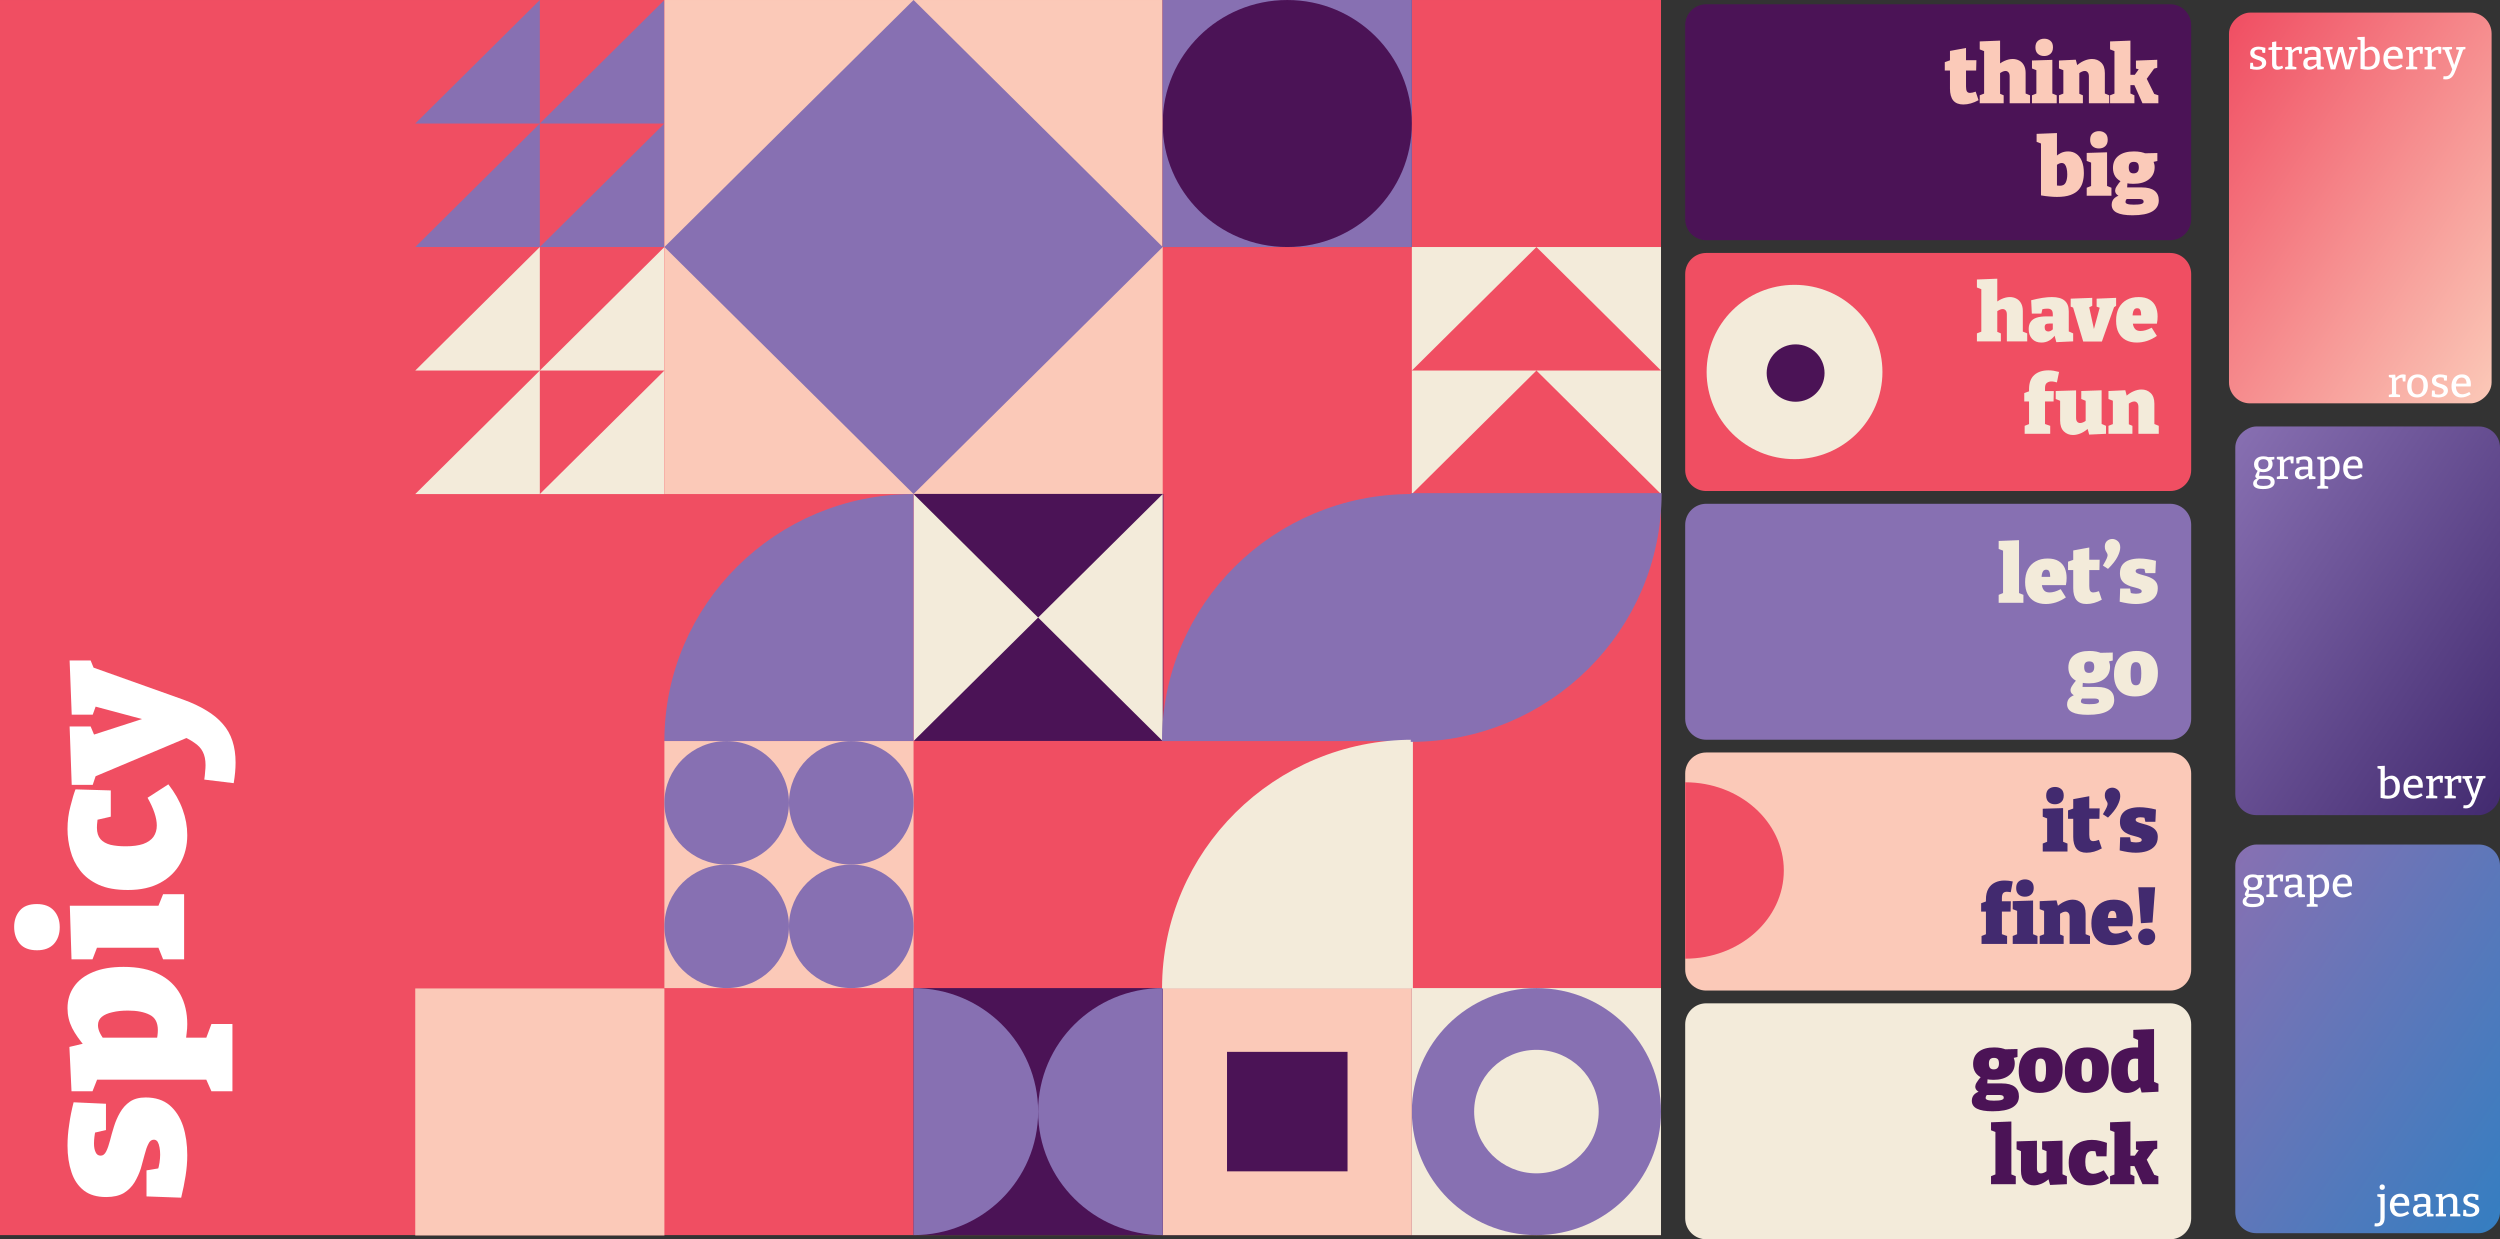 <svg width="1190" height="590" viewBox="0 0 1190 590" fill="none" xmlns="http://www.w3.org/2000/svg">
<rect x="0" y="0" width="1190" height="590" fill="#333333" stroke="none"/>
<path d="M1033 120.407H812.15C806.628 120.407 802.15 124.884 802.15 130.407V223.731C802.15 229.254 806.628 233.731 812.15 233.731H1033C1038.52 233.731 1043 229.254 1043 223.731V130.407C1043 124.884 1038.52 120.407 1033 120.407Z" fill="#F04E62"/>
<path d="M1033 2.024H812.15C806.628 2.024 802.15 6.501 802.15 12.024V104.336C802.15 109.859 806.628 114.336 812.15 114.336H1033C1038.52 114.336 1043 109.859 1043 104.336V12.024C1043 6.501 1038.52 2.024 1033 2.024Z" fill="#4B1356"/>
<path d="M1033 358.186H812.15C806.628 358.186 802.15 362.663 802.15 368.186V461.51C802.15 467.033 806.628 471.51 812.15 471.51H1033C1038.52 471.51 1043 467.033 1043 461.51V368.186C1043 362.663 1038.52 358.186 1033 358.186Z" fill="#FBC9B8"/>
<path d="M1033 239.802H812.15C806.628 239.802 802.15 244.28 802.15 249.802V342.115C802.15 347.638 806.628 352.115 812.15 352.115H1033C1038.52 352.115 1043 347.638 1043 342.115V249.802C1043 244.28 1038.52 239.802 1033 239.802Z" fill="#8770B2"/>
<path d="M1033 477.581H812.15C806.628 477.581 802.15 482.058 802.15 487.581V579.893C802.15 585.416 806.628 589.893 812.15 589.893H1033C1038.52 589.893 1043 585.416 1043 579.893V487.581C1043 482.058 1038.52 477.581 1033 477.581Z" fill="#F3EBDA"/>
<path d="M854.199 218.554C877.311 218.554 896.041 199.984 896.041 177.069C896.041 154.154 877.311 135.584 854.199 135.584C831.087 135.584 812.356 154.154 812.356 177.069C812.356 199.984 831.087 218.554 854.199 218.554Z" fill="#F3EBDA"/>
<path d="M854.709 191.235C862.32 191.235 868.486 185.123 868.486 177.575C868.486 170.027 862.32 163.916 854.709 163.916C847.099 163.916 840.932 170.027 840.932 177.575C840.932 185.123 847.099 191.235 854.709 191.235Z" fill="#4B1356"/>
<path d="M982.034 401.072L981.578 400.502L984.124 401.528V405.328H972.344V401.528L974.89 400.502L974.434 401.072V389.33L974.814 389.71L972.344 388.76V384.96L982.034 384.656V401.072ZM978.158 382.832C976.916 382.832 975.903 382.477 975.118 381.768C974.358 381.058 973.978 380.045 973.978 378.728C973.978 377.334 974.37 376.296 975.156 375.612C975.966 374.928 976.98 374.586 978.196 374.586C979.386 374.586 980.374 374.928 981.16 375.612C981.945 376.27 982.338 377.296 982.338 378.69C982.338 380.058 981.932 381.096 981.122 381.806C980.336 382.49 979.348 382.832 978.158 382.832ZM993.201 405.898C991.073 405.898 989.477 405.264 988.413 403.998C987.375 402.706 986.855 400.818 986.855 398.336V388.836L987.767 389.748H984.385V385.758L987.881 384.504L986.855 385.758V380.4L994.493 378.994V385.758L993.771 384.808H999.433L999.319 389.748H993.771L994.493 388.836V397.31C994.493 398.399 994.633 399.184 994.911 399.666C995.215 400.147 995.709 400.388 996.393 400.388C996.748 400.388 997.141 400.337 997.571 400.236C998.027 400.109 998.534 399.957 999.091 399.78L1000.46 403.846C997.977 405.214 995.557 405.898 993.201 405.898ZM1001.89 378.576C1001.89 377.36 1002.26 376.448 1002.99 375.84C1003.73 375.232 1004.55 374.928 1005.46 374.928C1006.4 374.928 1007.26 375.27 1008.05 375.954C1008.83 376.612 1009.23 377.626 1009.23 378.994C1009.23 380.235 1008.8 381.704 1007.93 383.402C1007.1 385.099 1005.59 387.024 1003.41 389.178L1000.98 387.582C1001.87 386.087 1002.46 384.985 1002.77 384.276C1003.07 383.541 1003.22 383.009 1003.22 382.68C1003.22 382.3 1003.11 381.932 1002.88 381.578C1002.65 381.198 1002.42 380.78 1002.2 380.324C1001.99 379.842 1001.89 379.26 1001.89 378.576ZM1016.57 390.242C1016.57 390.647 1016.83 390.976 1017.33 391.23C1017.84 391.483 1018.49 391.711 1019.27 391.914C1020.08 392.116 1020.93 392.357 1021.82 392.636C1022.73 392.914 1023.58 393.282 1024.36 393.738C1025.18 394.194 1025.83 394.789 1026.34 395.524C1026.85 396.258 1027.1 397.208 1027.1 398.374C1027.1 400.147 1026.63 401.591 1025.69 402.706C1024.76 403.795 1023.5 404.606 1021.93 405.138C1020.36 405.644 1018.6 405.898 1016.65 405.898C1015.46 405.898 1014.22 405.796 1012.93 405.594C1011.63 405.391 1010.32 405.125 1008.97 404.796L1009.2 398.526H1013.91L1014.41 401.528L1013.84 400.502C1014.27 400.679 1014.76 400.806 1015.32 400.882C1015.88 400.958 1016.36 400.996 1016.76 400.996C1017.22 400.996 1017.65 400.958 1018.06 400.882C1018.49 400.806 1018.83 400.692 1019.08 400.54C1019.34 400.362 1019.46 400.134 1019.46 399.856C1019.46 399.425 1019.21 399.096 1018.7 398.868C1018.22 398.614 1017.58 398.386 1016.76 398.184C1015.98 397.981 1015.14 397.753 1014.26 397.5C1013.4 397.221 1012.56 396.841 1011.75 396.36C1010.96 395.878 1010.32 395.232 1009.81 394.422C1009.33 393.586 1009.09 392.522 1009.09 391.23C1009.09 389.558 1009.48 388.215 1010.27 387.202C1011.08 386.163 1012.18 385.416 1013.57 384.96C1014.99 384.478 1016.59 384.238 1018.36 384.238C1019.63 384.238 1020.91 384.339 1022.2 384.542C1023.52 384.719 1024.86 384.985 1026.23 385.34L1025.96 391.192H1021.21L1020.53 388.266L1021.51 389.368C1020.45 389.14 1019.54 389.026 1018.78 389.026C1018.12 389.026 1017.59 389.127 1017.18 389.33C1016.78 389.507 1016.57 389.811 1016.57 390.242ZM943.215 449.328V445.528L945.913 444.464L945.305 445.186V433.216L945.913 433.938H943.025V429.948L946.103 428.808L945.305 429.834V428.124C945.305 426.072 945.685 424.387 946.445 423.07C947.205 421.727 948.257 420.739 949.599 420.106C950.942 419.447 952.462 419.118 954.159 419.118C954.767 419.118 955.413 419.156 956.097 419.232C956.781 419.308 957.44 419.422 958.073 419.574L957.123 424.704C956.794 424.628 956.477 424.577 956.173 424.552C955.869 424.501 955.578 424.476 955.299 424.476C954.489 424.476 953.881 424.704 953.475 425.16C953.095 425.616 952.905 426.401 952.905 427.516V429.834L951.993 428.998H957.161L957.047 433.938H952.259L952.905 433.216V445.148L952.297 444.464L955.375 445.528V449.328H943.215ZM967.746 445.072L967.29 444.502L969.836 445.528V449.328H958.056V445.528L960.602 444.502L960.146 445.072V433.33L960.526 433.71L958.056 432.76V428.96L967.746 428.656V445.072ZM963.87 426.832C962.629 426.832 961.616 426.477 960.83 425.768C960.07 425.058 959.69 424.045 959.69 422.728C959.69 421.334 960.083 420.296 960.868 419.612C961.679 418.928 962.692 418.586 963.908 418.586C965.099 418.586 966.087 418.928 966.872 419.612C967.658 420.27 968.05 421.296 968.05 422.69C968.05 424.058 967.645 425.096 966.834 425.806C966.049 426.49 965.061 426.832 963.87 426.832ZM970.896 449.328V445.528L973.822 444.388L972.986 445.414V432.76L973.822 433.9L970.896 432.76V428.96L978.914 428.58L979.826 432.114L978.876 431.81C980.092 430.619 981.372 429.732 982.714 429.15C984.082 428.542 985.387 428.238 986.628 428.238C988.351 428.238 989.795 428.795 990.96 429.91C992.151 431.024 992.746 432.709 992.746 434.964V445.414L992.138 444.426L994.836 445.528V449.328H985.146V436.56C985.146 435.648 984.956 434.989 984.576 434.584C984.222 434.153 983.753 433.938 983.17 433.938C982.714 433.938 982.22 434.064 981.688 434.318C981.182 434.546 980.662 434.875 980.13 435.306L980.586 434.318V445.566L979.978 444.54L982.296 445.528V449.328H970.896ZM1005.34 449.898C1003.36 449.898 1001.62 449.505 1000.13 448.72C998.66 447.934 997.52 446.769 996.71 445.224C995.899 443.678 995.494 441.766 995.494 439.486C995.494 437.13 995.924 435.116 996.786 433.444C997.672 431.772 998.914 430.492 1000.51 429.606C1002.11 428.694 1004.01 428.238 1006.21 428.238C1008.36 428.238 1010.1 428.643 1011.42 429.454C1012.76 430.264 1013.73 431.366 1014.34 432.76C1014.95 434.153 1015.25 435.724 1015.25 437.472C1015.25 438.029 1015.23 438.599 1015.18 439.182C1015.13 439.739 1015.04 440.309 1014.91 440.892H1001.76V436.978H1008.6L1007.43 437.814C1007.45 436.851 1007.41 436.053 1007.31 435.42C1007.21 434.786 1007.02 434.318 1006.74 434.014C1006.49 433.71 1006.1 433.558 1005.56 433.558C1004.88 433.558 1004.37 433.798 1004.04 434.28C1003.74 434.736 1003.54 435.331 1003.44 436.066C1003.33 436.775 1003.28 437.522 1003.28 438.308C1003.28 439.372 1003.37 440.372 1003.55 441.31C1003.73 442.222 1004.09 442.969 1004.65 443.552C1005.21 444.109 1006.04 444.388 1007.16 444.388C1007.89 444.388 1008.7 444.261 1009.59 444.008C1010.5 443.729 1011.45 443.336 1012.44 442.83L1014.91 446.744C1013.37 447.808 1011.78 448.606 1010.16 449.138C1008.54 449.644 1006.93 449.898 1005.34 449.898ZM1019.08 439.448L1017.83 422.348H1025.85L1024.59 439.106L1019.08 439.448ZM1017.75 445.946C1017.75 444.755 1018.16 443.805 1018.97 443.096C1019.78 442.361 1020.73 441.994 1021.82 441.994C1023.08 441.994 1024.07 442.361 1024.78 443.096C1025.52 443.805 1025.88 444.755 1025.88 445.946C1025.88 447.136 1025.48 448.099 1024.67 448.834C1023.86 449.543 1022.91 449.898 1021.82 449.898C1020.58 449.898 1019.59 449.543 1018.85 448.834C1018.12 448.099 1017.75 447.136 1017.75 445.946Z" fill="#422A6F"/>
<path d="M961.054 282.688L960.598 282.118L963.144 283.144V286.944H951.364V283.144L953.91 282.118L953.454 282.688V261.826L953.834 262.244L951.364 261.294V257.494L961.054 257.114V282.688ZM973.792 287.514C971.816 287.514 970.081 287.122 968.586 286.336C967.117 285.551 965.977 284.386 965.166 282.84C964.356 281.295 963.95 279.382 963.95 277.102C963.95 274.746 964.381 272.732 965.242 271.06C966.129 269.388 967.37 268.109 968.966 267.222C970.562 266.31 972.462 265.854 974.666 265.854C976.82 265.854 978.555 266.26 979.872 267.07C981.215 267.881 982.19 268.983 982.798 270.376C983.406 271.77 983.71 273.34 983.71 275.088C983.71 275.646 983.685 276.216 983.634 276.798C983.584 277.356 983.495 277.926 983.368 278.508H970.22V274.594H977.06L975.882 275.43C975.908 274.468 975.87 273.67 975.768 273.036C975.667 272.403 975.477 271.934 975.198 271.63C974.945 271.326 974.552 271.174 974.02 271.174C973.336 271.174 972.83 271.415 972.5 271.896C972.196 272.352 971.994 272.948 971.892 273.682C971.791 274.392 971.74 275.139 971.74 275.924C971.74 276.988 971.829 277.989 972.006 278.926C972.184 279.838 972.551 280.586 973.108 281.168C973.666 281.726 974.502 282.004 975.616 282.004C976.351 282.004 977.162 281.878 978.048 281.624C978.96 281.346 979.91 280.953 980.898 280.446L983.368 284.36C981.823 285.424 980.24 286.222 978.618 286.754C976.997 287.261 975.388 287.514 973.792 287.514ZM993.201 287.514C991.073 287.514 989.477 286.881 988.413 285.614C987.375 284.322 986.855 282.435 986.855 279.952V270.452L987.767 271.364H984.385V267.374L987.881 266.12L986.855 267.374V262.016L994.493 260.61V267.374L993.771 266.424H999.433L999.319 271.364H993.771L994.493 270.452V278.926C994.493 280.016 994.633 280.801 994.911 281.282C995.215 281.764 995.709 282.004 996.393 282.004C996.748 282.004 997.141 281.954 997.571 281.852C998.027 281.726 998.534 281.574 999.091 281.396L1000.46 285.462C997.977 286.83 995.557 287.514 993.201 287.514ZM1001.89 260.192C1001.89 258.976 1002.26 258.064 1002.99 257.456C1003.73 256.848 1004.55 256.544 1005.46 256.544C1006.4 256.544 1007.26 256.886 1008.05 257.57C1008.83 258.229 1009.23 259.242 1009.23 260.61C1009.23 261.852 1008.8 263.321 1007.93 265.018C1007.1 266.716 1005.59 268.641 1003.41 270.794L1000.98 269.198C1001.87 267.704 1002.46 266.602 1002.77 265.892C1003.07 265.158 1003.22 264.626 1003.22 264.296C1003.22 263.916 1003.11 263.549 1002.88 263.194C1002.65 262.814 1002.42 262.396 1002.2 261.94C1001.99 261.459 1001.89 260.876 1001.89 260.192ZM1016.57 271.858C1016.57 272.264 1016.83 272.593 1017.33 272.846C1017.84 273.1 1018.49 273.328 1019.27 273.53C1020.08 273.733 1020.93 273.974 1021.82 274.252C1022.73 274.531 1023.58 274.898 1024.36 275.354C1025.18 275.81 1025.83 276.406 1026.34 277.14C1026.85 277.875 1027.1 278.825 1027.1 279.99C1027.1 281.764 1026.63 283.208 1025.69 284.322C1024.76 285.412 1023.5 286.222 1021.93 286.754C1020.36 287.261 1018.6 287.514 1016.65 287.514C1015.46 287.514 1014.22 287.413 1012.93 287.21C1011.63 287.008 1010.32 286.742 1008.97 286.412L1009.2 280.142H1013.91L1014.41 283.144L1013.84 282.118C1014.27 282.296 1014.76 282.422 1015.32 282.498C1015.88 282.574 1016.36 282.612 1016.76 282.612C1017.22 282.612 1017.65 282.574 1018.06 282.498C1018.49 282.422 1018.83 282.308 1019.08 282.156C1019.34 281.979 1019.46 281.751 1019.46 281.472C1019.46 281.042 1019.21 280.712 1018.7 280.484C1018.22 280.231 1017.58 280.003 1016.76 279.8C1015.98 279.598 1015.14 279.37 1014.26 279.116C1013.4 278.838 1012.56 278.458 1011.75 277.976C1010.96 277.495 1010.32 276.849 1009.81 276.038C1009.33 275.202 1009.09 274.138 1009.09 272.846C1009.09 271.174 1009.48 269.832 1010.27 268.818C1011.08 267.78 1012.18 267.032 1013.57 266.576C1014.99 266.095 1016.59 265.854 1018.36 265.854C1019.63 265.854 1020.91 265.956 1022.2 266.158C1023.52 266.336 1024.86 266.602 1026.23 266.956L1025.96 272.808H1021.21L1020.53 269.882L1021.51 270.984C1020.45 270.756 1019.54 270.642 1018.78 270.642C1018.12 270.642 1017.59 270.744 1017.18 270.946C1016.78 271.124 1016.57 271.428 1016.57 271.858ZM993.854 340.254C990.485 340.254 987.99 339.836 986.368 339C984.747 338.19 983.936 336.936 983.936 335.238C983.936 333.896 984.418 332.806 985.38 331.97C986.368 331.16 987.812 330.539 989.712 330.108L989.598 331.666C988.433 331.54 987.47 331.198 986.71 330.64C985.95 330.083 985.57 329.374 985.57 328.512C985.57 328.234 985.621 327.942 985.722 327.638C985.824 327.309 986.001 326.942 986.254 326.536C986.508 326.106 986.837 325.624 987.242 325.092C987.673 324.535 988.205 323.889 988.838 323.154L988.876 324.37C987.458 323.762 986.381 322.901 985.646 321.786C984.912 320.646 984.544 319.304 984.544 317.758C984.544 315.25 985.418 313.312 987.166 311.944C988.94 310.551 991.397 309.854 994.538 309.854C996.945 309.854 998.959 310.26 1000.58 311.07L998.946 310.766L1005.67 310.614V314.414L1003.2 314.984L1003.66 314.338C1003.86 314.744 1004.03 315.187 1004.15 315.668C1004.3 316.124 1004.38 316.682 1004.38 317.34C1004.38 319.798 1003.47 321.736 1001.64 323.154C999.846 324.573 997.388 325.282 994.272 325.282C993.082 325.282 991.878 325.168 990.662 324.94L991.46 324.256L991.27 327.448L990.51 326.992H998.3C1000.94 326.992 1002.94 327.512 1004.3 328.55C1005.67 329.589 1006.36 331.122 1006.36 333.148C1006.36 335.454 1005.32 337.214 1003.24 338.43C1001.16 339.646 998.034 340.254 993.854 340.254ZM994.462 335.2C996.185 335.2 997.388 335.086 998.072 334.858C998.782 334.63 999.136 334.288 999.136 333.832C999.136 333.326 998.946 332.971 998.566 332.768C998.186 332.591 997.705 332.502 997.122 332.502H989.94L991.536 332.122C990.852 332.604 990.51 333.212 990.51 333.946C990.51 334.352 990.814 334.656 991.422 334.858C992.03 335.086 993.044 335.2 994.462 335.2ZM994.348 320.304C995.184 320.304 995.805 320.076 996.21 319.62C996.641 319.164 996.856 318.455 996.856 317.492C996.856 316.53 996.666 315.846 996.286 315.44C995.906 315.035 995.298 314.832 994.462 314.832C993.652 314.832 993.044 315.048 992.638 315.478C992.258 315.884 992.068 316.555 992.068 317.492C992.068 318.43 992.246 319.139 992.6 319.62C992.98 320.076 993.563 320.304 994.348 320.304ZM1017.01 309.854C1020.25 309.854 1022.75 310.754 1024.5 312.552C1026.27 314.351 1027.16 316.935 1027.16 320.304C1027.16 322.66 1026.71 324.674 1025.83 326.346C1024.96 328.018 1023.72 329.298 1022.1 330.184C1020.48 331.071 1018.54 331.514 1016.29 331.514C1013.04 331.514 1010.56 330.602 1008.84 328.778C1007.12 326.954 1006.26 324.37 1006.26 321.026C1006.26 318.67 1006.67 316.669 1007.51 315.022C1008.37 313.35 1009.6 312.071 1011.2 311.184C1012.79 310.298 1014.73 309.854 1017.01 309.854ZM1016.67 315.174C1015.73 315.174 1015.07 315.58 1014.69 316.39C1014.34 317.201 1014.16 318.632 1014.16 320.684C1014.16 322.736 1014.34 324.168 1014.69 324.978C1015.07 325.789 1015.73 326.194 1016.67 326.194C1017.33 326.194 1017.83 326.017 1018.19 325.662C1018.57 325.282 1018.83 324.687 1018.99 323.876C1019.16 323.04 1019.25 321.951 1019.25 320.608C1019.25 318.582 1019.06 317.176 1018.68 316.39C1018.3 315.58 1017.63 315.174 1016.67 315.174Z" fill="#F3EBDA"/>
<path d="M941.012 162.49V158.69L943.938 157.55L943.102 158.576V136.84L943.938 137.98L941.012 136.84V133.04L950.702 132.66V145.276L948.992 144.972C950.183 143.781 951.45 142.895 952.792 142.312C954.16 141.704 955.465 141.4 956.706 141.4C957.846 141.4 958.885 141.653 959.822 142.16C960.76 142.641 961.494 143.376 962.026 144.364C962.584 145.352 962.862 146.581 962.862 148.05V158.576L962.254 157.588L964.952 158.69V162.49H955.262V149.684C955.262 148.797 955.072 148.151 954.692 147.746C954.312 147.315 953.831 147.1 953.248 147.1C952.818 147.1 952.336 147.227 951.804 147.48C951.272 147.708 950.74 148.05 950.208 148.506L950.702 147.48V158.728L950.094 157.702L952.412 158.69V162.49H941.012ZM984.734 158.804L983.746 157.322L986.824 158.69V162.49L978.806 162.87L977.856 159.298L978.312 159.412C977.451 160.603 976.463 161.515 975.348 162.148C974.259 162.756 973.043 163.06 971.7 163.06C969.851 163.06 968.382 162.477 967.292 161.312C966.203 160.147 965.658 158.589 965.658 156.638C965.658 155.245 965.962 154.105 966.57 153.218C967.178 152.331 968.103 151.673 969.344 151.242C970.611 150.811 972.22 150.596 974.17 150.596H977.514L977.134 150.976V149.608C977.134 148.645 976.932 147.961 976.526 147.556C976.121 147.125 975.462 146.91 974.55 146.91C974.17 146.91 973.74 146.935 973.258 146.986C972.777 147.037 972.27 147.125 971.738 147.252L972.308 146.568L971.7 149.266H967.14L966.836 142.92C968.812 142.413 970.611 142.033 972.232 141.78C973.879 141.527 975.361 141.4 976.678 141.4C979.389 141.4 981.403 141.957 982.72 143.072C984.063 144.187 984.734 145.897 984.734 148.202V158.804ZM973.258 155.726C973.258 156.435 973.41 156.955 973.714 157.284C974.044 157.613 974.449 157.778 974.93 157.778C975.336 157.778 975.754 157.677 976.184 157.474C976.615 157.246 977.008 156.929 977.362 156.524L977.134 157.36V153.598L977.552 154.016H975.424C974.639 154.016 974.082 154.143 973.752 154.396C973.423 154.649 973.258 155.093 973.258 155.726ZM997.993 142.16L1007.27 141.78V145.58L1005.56 146.72L1006.47 145.694L1000.5 162.566H991.609L986.669 145.96L987.619 146.72L985.643 145.96V142.16L995.903 141.78V145.58L993.851 146.568L994.345 145.694L996.967 157.778H996.397L999.551 146.112L999.893 146.644L997.993 145.96V142.16ZM1017.1 163.06C1015.12 163.06 1013.39 162.667 1011.89 161.882C1010.42 161.097 1009.28 159.931 1008.47 158.386C1007.66 156.841 1007.26 154.928 1007.26 152.648C1007.26 150.292 1007.69 148.278 1008.55 146.606C1009.44 144.934 1010.68 143.655 1012.27 142.768C1013.87 141.856 1015.77 141.4 1017.97 141.4C1020.13 141.4 1021.86 141.805 1023.18 142.616C1024.52 143.427 1025.5 144.529 1026.11 145.922C1026.71 147.315 1027.02 148.886 1027.02 150.634C1027.02 151.191 1026.99 151.761 1026.94 152.344C1026.89 152.901 1026.8 153.471 1026.68 154.054H1013.53V150.14H1020.37L1019.19 150.976C1019.21 150.013 1019.18 149.215 1019.08 148.582C1018.97 147.949 1018.78 147.48 1018.51 147.176C1018.25 146.872 1017.86 146.72 1017.33 146.72C1016.64 146.72 1016.14 146.961 1015.81 147.442C1015.5 147.898 1015.3 148.493 1015.2 149.228C1015.1 149.937 1015.05 150.685 1015.05 151.47C1015.05 152.534 1015.14 153.535 1015.31 154.472C1015.49 155.384 1015.86 156.131 1016.42 156.714C1016.97 157.271 1017.81 157.55 1018.92 157.55C1019.66 157.55 1020.47 157.423 1021.36 157.17C1022.27 156.891 1023.22 156.499 1024.21 155.992L1026.68 159.906C1025.13 160.97 1023.55 161.768 1021.93 162.3C1020.3 162.807 1018.7 163.06 1017.1 163.06ZM963.737 206.49V202.69L966.435 201.626L965.827 202.348V190.378L966.435 191.1H963.547V187.11L966.625 185.97L965.827 186.996V185.286C965.827 182.221 966.663 179.953 968.335 178.484C970.007 177.015 972.249 176.28 975.061 176.28C975.871 176.28 976.682 176.343 977.493 176.47C978.303 176.597 979.177 176.787 980.115 177.04L979.089 182.018C978.683 181.891 978.253 181.79 977.797 181.714C977.341 181.613 976.897 181.562 976.467 181.562C975.656 181.562 974.947 181.79 974.339 182.246C973.731 182.677 973.427 183.487 973.427 184.678V186.996L972.515 186.16H977.607L977.493 191.1H972.781L973.427 190.378V202.31L972.819 201.626L975.897 202.69V206.49H963.737ZM986.733 207.06C985.035 207.06 983.591 206.49 982.401 205.35C981.21 204.185 980.615 202.449 980.615 200.144V190.036L981.223 191.024L978.525 189.922V186.122L988.215 185.818V198.928C988.215 199.739 988.392 200.347 988.747 200.752C989.101 201.157 989.57 201.36 990.153 201.36C990.583 201.36 991.065 201.246 991.597 201.018C992.129 200.79 992.673 200.448 993.231 199.992L992.775 201.208V189.884L993.383 191.024L990.685 189.922V186.122L1000.37 185.78V202.69L999.539 201.436L1002.46 202.69V206.49L994.447 206.87L993.459 203.184L994.485 203.488C993.243 204.679 991.951 205.578 990.609 206.186C989.266 206.769 987.974 207.06 986.733 207.06ZM1003.63 206.49V202.69L1006.55 201.55L1005.72 202.576V189.922L1006.55 191.062L1003.63 189.922V186.122L1011.64 185.742L1012.56 189.276L1011.61 188.972C1012.82 187.781 1014.1 186.895 1015.44 186.312C1016.81 185.704 1018.12 185.4 1019.36 185.4C1021.08 185.4 1022.53 185.957 1023.69 187.072C1024.88 188.187 1025.48 189.871 1025.48 192.126V202.576L1024.87 201.588L1027.57 202.69V206.49H1017.88V193.722C1017.88 192.81 1017.69 192.151 1017.31 191.746C1016.95 191.315 1016.48 191.1 1015.9 191.1C1015.44 191.1 1014.95 191.227 1014.42 191.48C1013.91 191.708 1013.39 192.037 1012.86 192.468L1013.32 191.48V202.728L1012.71 201.702L1015.03 202.69V206.49H1003.63Z" fill="#F3EBDA"/>
<path d="M934.531 49.736C932.403 49.736 930.807 49.102 929.743 47.836C928.705 46.544 928.185 44.656 928.185 42.173V32.673L929.097 33.586H925.715V29.596L929.211 28.341L928.185 29.596V24.238L935.823 22.831V29.596L935.101 28.645H940.763L940.649 33.586H935.101L935.823 32.673V41.148C935.823 42.237 935.963 43.022 936.241 43.504C936.545 43.985 937.039 44.225 937.723 44.225C938.078 44.225 938.471 44.175 938.901 44.074C939.357 43.947 939.864 43.795 940.421 43.617L941.789 47.684C939.307 49.051 936.887 49.736 934.531 49.736ZM942.348 49.166V45.365L945.274 44.225L944.438 45.252V23.515L945.274 24.655L942.348 23.515V19.715L952.038 19.335V31.951L950.328 31.648C951.519 30.457 952.786 29.57 954.128 28.988C955.496 28.38 956.801 28.076 958.042 28.076C959.182 28.076 960.221 28.329 961.158 28.835C962.096 29.317 962.83 30.052 963.362 31.04C963.92 32.028 964.198 33.256 964.198 34.725V45.252L963.59 44.264L966.288 45.365V49.166H956.598V36.359C956.598 35.473 956.408 34.827 956.028 34.422C955.648 33.991 955.167 33.776 954.584 33.776C954.154 33.776 953.672 33.902 953.14 34.156C952.608 34.383 952.076 34.725 951.544 35.181L952.038 34.156V45.404L951.43 44.377L953.748 45.365V49.166H942.348ZM976.912 44.91L976.456 44.34L979.002 45.365V49.166H967.222V45.365L969.768 44.34L969.312 44.91V33.167L969.692 33.547L967.222 32.597V28.797L976.912 28.494V44.91ZM973.036 26.669C971.795 26.669 970.782 26.315 969.996 25.605C969.236 24.896 968.856 23.883 968.856 22.566C968.856 21.172 969.249 20.134 970.034 19.45C970.845 18.765 971.858 18.424 973.074 18.424C974.265 18.424 975.253 18.765 976.038 19.45C976.824 20.108 977.216 21.134 977.216 22.527C977.216 23.895 976.811 24.934 976 25.643C975.215 26.328 974.227 26.669 973.036 26.669ZM980.062 49.166V45.365L982.988 44.225L982.152 45.252V32.597L982.988 33.737L980.062 32.597V28.797L988.08 28.418L988.992 31.951L988.042 31.648C989.258 30.457 990.538 29.57 991.88 28.988C993.248 28.38 994.553 28.076 995.794 28.076C997.517 28.076 998.961 28.633 1000.13 29.747C1001.32 30.862 1001.91 32.547 1001.91 34.801V45.252L1001.3 44.264L1004 45.365V49.166H994.312V36.398C994.312 35.486 994.122 34.827 993.742 34.422C993.388 33.991 992.919 33.776 992.336 33.776C991.88 33.776 991.386 33.902 990.854 34.156C990.348 34.383 989.828 34.713 989.296 35.144L989.752 34.156V45.404L989.144 44.377L991.462 45.365V49.166H980.062ZM1004.39 49.166V45.365L1007.32 44.225L1006.48 45.556V23.744L1006.94 24.503L1004.39 23.515V19.715L1014.08 19.335V36.626L1012.91 35.599H1017.39L1015.6 36.398L1018.38 32.483L1018.91 33.206L1016.71 32.636V28.835L1026.85 28.456V32.255L1023.93 33.053L1025.86 31.951L1021.23 38.373L1021.38 36.55L1025.75 45.404L1024.76 44.492L1027.38 45.365V49.166H1019.82L1015.79 40.121L1016.78 40.539H1012.91L1014.08 40.121V45.556L1013.4 44.188L1015.98 45.365V49.166H1004.39ZM979.114 93.736C978.025 93.736 976.847 93.672 975.58 93.546C974.339 93.444 972.983 93.267 971.514 93.013V66.793L972.616 68.731L969.424 67.516V63.715L979.114 63.336V75.913L978.202 74.811C979.013 74.001 979.937 73.342 980.976 72.835C982.015 72.329 983.167 72.076 984.434 72.076C985.929 72.076 987.233 72.468 988.348 73.254C989.463 74.013 990.337 75.166 990.97 76.712C991.603 78.231 991.92 80.132 991.92 82.412C991.92 83.931 991.73 85.376 991.35 86.743C990.995 88.086 990.349 89.29 989.412 90.353C988.5 91.392 987.208 92.216 985.536 92.823C983.864 93.431 981.723 93.736 979.114 93.736ZM980.482 88.415C981.85 88.415 982.775 87.921 983.256 86.933C983.763 85.945 984.016 84.641 984.016 83.019C984.016 81.93 983.915 80.98 983.712 80.169C983.535 79.359 983.256 78.725 982.876 78.269C982.496 77.814 981.989 77.585 981.356 77.585C980.9 77.585 980.419 77.712 979.912 77.966C979.405 78.219 978.848 78.599 978.24 79.106L979.114 76.939V89.822L978.24 88.112C979.101 88.314 979.849 88.415 980.482 88.415ZM1002.96 88.909L1002.51 88.34L1005.05 89.365V93.165H993.273V89.365L995.819 88.34L995.363 88.909V77.168L995.743 77.547L993.273 76.597V72.797L1002.96 72.493V88.909ZM999.087 70.669C997.846 70.669 996.832 70.315 996.047 69.606C995.287 68.896 994.907 67.883 994.907 66.566C994.907 65.172 995.3 64.133 996.085 63.45C996.896 62.766 997.909 62.423 999.125 62.423C1000.32 62.423 1001.3 62.766 1002.09 63.45C1002.87 64.108 1003.27 65.134 1003.27 66.528C1003.27 67.895 1002.86 68.934 1002.05 69.644C1001.27 70.328 1000.28 70.669 999.087 70.669ZM1015.08 102.476C1011.71 102.476 1009.22 102.058 1007.59 101.222C1005.97 100.411 1005.16 99.157 1005.16 97.46C1005.16 96.117 1005.64 95.028 1006.61 94.192C1007.59 93.381 1009.04 92.76 1010.94 92.329L1010.82 93.888C1009.66 93.761 1008.7 93.419 1007.94 92.862C1007.18 92.304 1006.8 91.595 1006.8 90.734C1006.8 90.455 1006.85 90.163 1006.95 89.859C1007.05 89.53 1007.23 89.163 1007.48 88.757C1007.73 88.327 1008.06 87.846 1008.47 87.314C1008.9 86.756 1009.43 86.11 1010.06 85.376L1010.1 86.591C1008.68 85.984 1007.61 85.122 1006.87 84.007C1006.14 82.868 1005.77 81.525 1005.77 79.98C1005.77 77.472 1006.64 75.534 1008.39 74.165C1010.17 72.772 1012.62 72.076 1015.76 72.076C1018.17 72.076 1020.19 72.481 1021.81 73.291L1020.17 72.987L1026.9 72.835V76.635L1024.43 77.206L1024.88 76.559C1025.09 76.965 1025.25 77.408 1025.38 77.889C1025.53 78.346 1025.61 78.903 1025.61 79.561C1025.61 82.019 1024.69 83.957 1022.87 85.376C1021.07 86.794 1018.61 87.504 1015.5 87.504C1014.31 87.504 1013.1 87.389 1011.89 87.162L1012.69 86.478L1012.5 89.669L1011.74 89.213H1019.53C1022.16 89.213 1024.16 89.733 1025.53 90.772C1026.9 91.81 1027.58 93.343 1027.58 95.37C1027.58 97.675 1026.54 99.436 1024.47 100.652C1022.39 101.868 1019.26 102.476 1015.08 102.476ZM1015.69 97.421C1017.41 97.421 1018.61 97.308 1019.3 97.079C1020.01 96.852 1020.36 96.51 1020.36 96.053C1020.36 95.547 1020.17 95.192 1019.79 94.99C1019.41 94.812 1018.93 94.724 1018.35 94.724H1011.17L1012.76 94.344C1012.08 94.825 1011.74 95.433 1011.74 96.168C1011.74 96.573 1012.04 96.877 1012.65 97.079C1013.26 97.308 1014.27 97.421 1015.69 97.421ZM1015.57 82.525C1016.41 82.525 1017.03 82.297 1017.44 81.841C1017.87 81.385 1018.08 80.676 1018.08 79.713C1018.08 78.751 1017.89 78.067 1017.51 77.662C1017.13 77.256 1016.52 77.053 1015.69 77.053C1014.88 77.053 1014.27 77.269 1013.86 77.7C1013.48 78.105 1013.29 78.776 1013.29 79.713C1013.29 80.651 1013.47 81.36 1013.83 81.841C1014.21 82.297 1014.79 82.525 1015.57 82.525Z" fill="#FBCAB9"/>
<path d="M948.506 528.974C945.137 528.974 942.641 528.556 941.02 527.72C939.399 526.909 938.588 525.655 938.588 523.958C938.588 522.615 939.069 521.526 940.032 520.69C941.02 519.879 942.464 519.258 944.364 518.828L944.25 520.386C943.085 520.259 942.122 519.917 941.362 519.36C940.602 518.802 940.222 518.093 940.222 517.232C940.222 516.953 940.273 516.662 940.374 516.358C940.475 516.028 940.653 515.661 940.906 515.256C941.159 514.825 941.489 514.344 941.894 513.812C942.325 513.254 942.857 512.608 943.49 511.874L943.528 513.09C942.109 512.482 941.033 511.62 940.298 510.506C939.563 509.366 939.196 508.023 939.196 506.478C939.196 503.97 940.07 502.032 941.818 500.664C943.591 499.27 946.049 498.574 949.19 498.574C951.597 498.574 953.611 498.979 955.232 499.79L953.598 499.486L960.324 499.334V503.134L957.854 503.704L958.31 503.058C958.513 503.463 958.677 503.906 958.804 504.388C958.956 504.844 959.032 505.401 959.032 506.06C959.032 508.517 958.12 510.455 956.296 511.874C954.497 513.292 952.04 514.002 948.924 514.002C947.733 514.002 946.53 513.888 945.314 513.66L946.112 512.976L945.922 516.168L945.162 515.712H952.952C955.587 515.712 957.588 516.231 958.956 517.27C960.324 518.308 961.008 519.841 961.008 521.868C961.008 524.173 959.969 525.934 957.892 527.15C955.815 528.366 952.686 528.974 948.506 528.974ZM949.114 523.92C950.837 523.92 952.04 523.806 952.724 523.578C953.433 523.35 953.788 523.008 953.788 522.552C953.788 522.045 953.598 521.69 953.218 521.488C952.838 521.31 952.357 521.222 951.774 521.222H944.592L946.188 520.842C945.504 521.323 945.162 521.931 945.162 522.666C945.162 523.071 945.466 523.375 946.074 523.578C946.682 523.806 947.695 523.92 949.114 523.92ZM949 509.024C949.836 509.024 950.457 508.796 950.862 508.34C951.293 507.884 951.508 507.174 951.508 506.212C951.508 505.249 951.318 504.565 950.938 504.16C950.558 503.754 949.95 503.552 949.114 503.552C948.303 503.552 947.695 503.767 947.29 504.198C946.91 504.603 946.72 505.274 946.72 506.212C946.72 507.149 946.897 507.858 947.252 508.34C947.632 508.796 948.215 509.024 949 509.024ZM971.661 498.574C974.903 498.574 977.399 499.473 979.147 501.272C980.92 503.07 981.807 505.654 981.807 509.024C981.807 511.38 981.363 513.394 980.477 515.066C979.615 516.738 978.374 518.017 976.753 518.904C975.131 519.79 973.193 520.234 970.939 520.234C967.696 520.234 965.213 519.322 963.491 517.498C961.768 515.674 960.907 513.09 960.907 509.746C960.907 507.39 961.325 505.388 962.161 503.742C963.022 502.07 964.251 500.79 965.847 499.904C967.443 499.017 969.381 498.574 971.661 498.574ZM971.319 503.894C970.381 503.894 969.723 504.299 969.343 505.11C968.988 505.92 968.811 507.352 968.811 509.404C968.811 511.456 968.988 512.887 969.343 513.698C969.723 514.508 970.381 514.914 971.319 514.914C971.977 514.914 972.484 514.736 972.839 514.382C973.219 514.002 973.485 513.406 973.637 512.596C973.814 511.76 973.903 510.67 973.903 509.328C973.903 507.301 973.713 505.895 973.333 505.11C972.953 504.299 972.281 503.894 971.319 503.894ZM993.63 498.574C996.872 498.574 999.368 499.473 1001.12 501.272C1002.89 503.07 1003.78 505.654 1003.78 509.024C1003.78 511.38 1003.33 513.394 1002.45 515.066C1001.58 516.738 1000.34 518.017 998.722 518.904C997.1 519.79 995.162 520.234 992.908 520.234C989.665 520.234 987.182 519.322 985.46 517.498C983.737 515.674 982.876 513.09 982.876 509.746C982.876 507.39 983.294 505.388 984.13 503.742C984.991 502.07 986.22 500.79 987.816 499.904C989.412 499.017 991.35 498.574 993.63 498.574ZM993.288 503.894C992.35 503.894 991.692 504.299 991.312 505.11C990.957 505.92 990.78 507.352 990.78 509.404C990.78 511.456 990.957 512.887 991.312 513.698C991.692 514.508 992.35 514.914 993.288 514.914C993.946 514.914 994.453 514.736 994.808 514.382C995.188 514.002 995.454 513.406 995.606 512.596C995.783 511.76 995.872 510.67 995.872 509.328C995.872 507.301 995.682 505.895 995.302 505.11C994.922 504.299 994.25 503.894 993.288 503.894ZM1012.44 520.234C1010.95 520.234 1009.63 519.854 1008.49 519.094C1007.38 518.308 1006.5 517.156 1005.87 515.636C1005.24 514.09 1004.92 512.203 1004.92 509.974C1004.92 506.022 1005.92 503.134 1007.92 501.31C1009.95 499.486 1012.84 498.574 1016.59 498.574C1016.99 498.574 1017.4 498.586 1017.8 498.612C1018.21 498.612 1018.63 498.637 1019.06 498.688L1017.73 499.486V494.584L1018.18 495.23L1015.45 494.014V490.214L1025.33 489.834V515.56L1024.49 514.572L1027.42 515.864V519.664L1019.4 520.044L1018.45 516.738L1019.21 516.966C1018.12 518.055 1017.03 518.878 1015.94 519.436C1014.88 519.968 1013.71 520.234 1012.44 520.234ZM1015.48 514.724C1015.94 514.724 1016.42 514.597 1016.93 514.344C1017.43 514.065 1017.99 513.685 1018.6 513.204L1017.73 515.37V502.488L1018.6 504.198C1017.74 503.995 1016.99 503.894 1016.36 503.894C1014.99 503.894 1014.05 504.388 1013.55 505.376C1013.06 506.338 1012.82 507.63 1012.82 509.252C1012.82 510.341 1012.91 511.304 1013.09 512.14C1013.29 512.95 1013.58 513.584 1013.96 514.04C1014.37 514.496 1014.88 514.724 1015.48 514.724ZM957.417 559.408L956.961 558.838L959.507 559.864V563.664H947.727V559.864L950.273 558.838L949.817 559.408V538.546L950.197 538.964L947.727 538.014V534.214L957.417 533.834V559.408ZM968.103 564.234C966.406 564.234 964.962 563.664 963.771 562.524C962.58 561.358 961.985 559.623 961.985 557.318V547.21L962.593 548.198L959.895 547.096V543.296L969.585 542.992V556.102C969.585 556.912 969.762 557.52 970.117 557.926C970.472 558.331 970.94 558.534 971.523 558.534C971.954 558.534 972.435 558.42 972.967 558.192C973.499 557.964 974.044 557.622 974.601 557.166L974.145 558.382V547.058L974.753 548.198L972.055 547.096V543.296L981.745 542.954V559.864L980.909 558.61L983.835 559.864V563.664L975.817 564.044L974.829 560.358L975.855 560.662C974.614 561.852 973.322 562.752 971.979 563.36C970.636 563.942 969.344 564.234 968.103 564.234ZM994.611 564.234C992.736 564.234 991.039 563.816 989.519 562.98C988.024 562.144 986.846 560.928 985.985 559.332C985.124 557.736 984.693 555.798 984.693 553.518C984.693 551.364 985.01 549.591 985.643 548.198C986.302 546.779 987.163 545.664 988.227 544.854C989.316 544.018 990.507 543.435 991.799 543.106C993.091 542.751 994.396 542.574 995.713 542.574C997.157 542.574 998.538 542.751 999.855 543.106C1001.17 543.435 1002.19 543.739 1002.9 544.018L1002.71 550.402H997.955L997.347 547.742L997.879 548.046C997.727 548.02 997.461 547.995 997.081 547.97C996.726 547.919 996.346 547.894 995.941 547.894C995.08 547.894 994.396 548.109 993.889 548.54C993.408 548.97 993.066 549.578 992.863 550.364C992.686 551.149 992.597 552.061 992.597 553.1C992.597 554.366 992.736 555.418 993.015 556.254C993.319 557.09 993.75 557.71 994.307 558.116C994.89 558.521 995.574 558.724 996.359 558.724C997.043 558.724 997.803 558.584 998.639 558.306C999.475 558.027 1000.39 557.609 1001.38 557.052L1003.81 560.814C1002.31 561.979 1000.79 562.84 999.247 563.398C997.727 563.955 996.182 564.234 994.611 564.234ZM1004.39 563.664V559.864L1007.32 558.724L1006.48 560.054V538.242L1006.94 539.002L1004.39 538.014V534.214L1014.08 533.834V551.124L1012.9 550.098H1017.39L1015.6 550.896L1018.38 546.982L1018.91 547.704L1016.7 547.134V543.334L1026.85 542.954V546.754L1023.92 547.552L1025.86 546.45L1021.23 552.872L1021.38 551.048L1025.75 559.902L1024.76 558.99L1027.38 559.864V563.664H1019.82L1015.79 554.62L1016.78 555.038H1012.9L1014.08 554.62V560.054L1013.4 558.686L1015.98 559.864V563.664H1004.39Z" fill="#4B1356"/>
<path d="M790.638 0.003H0V587.912H790.638V0.003Z" fill="#F04E62"/>
<path d="M256.957 0.003V58.794H197.66L256.957 0.003Z" fill="#8770B2"/>
<path d="M256.957 58.794V117.585H197.66L256.957 58.794Z" fill="#8770B2"/>
<path d="M316.255 0.003V58.794H256.957L316.255 0.003Z" fill="#8770B2"/>
<path d="M316.255 58.794V117.585H256.957L316.255 58.794Z" fill="#8770B2"/>
<path d="M256.957 117.585V176.376H197.66L256.957 117.585Z" fill="#F3EBDA"/>
<path d="M256.957 176.376V235.167H197.66L256.957 176.376Z" fill="#F3EBDA"/>
<path d="M316.255 117.585V176.376H256.957L316.255 117.585Z" fill="#F3EBDA"/>
<path d="M316.255 176.376V235.167H256.957L316.255 176.376Z" fill="#F3EBDA"/>
<path d="M553.447 0.003H316.255V235.167H553.447V0.003Z" fill="#FBC9B8"/>
<path d="M434.852 -4.52273e-05L316.255 117.583L434.852 235.165L553.448 117.583L434.852 -4.52273e-05Z" fill="#8770B2"/>
<path d="M672.042 0.003H553.446V117.585H672.042V0.003Z" fill="#4B1356"/>
<path d="M612.744 0.003H553.446V58.794C553.446 26.326 579.991 0.003 612.744 0.003Z" fill="#8770B2"/>
<path d="M672.041 58.794V0.003H612.744C645.492 0.003 672.041 26.326 672.041 58.794Z" fill="#8770B2"/>
<path d="M553.446 58.794V117.585H612.744C579.996 117.585 553.446 91.262 553.446 58.794Z" fill="#8770B2"/>
<path d="M672.041 58.794C672.041 91.262 645.492 117.585 612.744 117.585H672.041V58.794Z" fill="#8770B2"/>
<path d="M790.638 470.331H672.042V587.912H790.638V470.331Z" fill="#F3EBDA"/>
<path d="M790.638 529.121C790.638 496.653 764.088 470.331 731.34 470.331C698.592 470.331 672.042 496.653 672.042 529.121C672.042 561.59 698.592 587.912 731.34 587.912C764.088 587.912 790.638 561.59 790.638 529.121ZM701.691 529.121C701.691 512.885 714.963 499.726 731.34 499.726C747.717 499.726 760.989 512.885 760.989 529.121C760.989 545.358 747.717 558.517 731.34 558.517C714.963 558.517 701.691 545.358 701.691 529.121Z" fill="#8770B2"/>
<path d="M672.042 470.331H553.446V587.912H672.042V470.331Z" fill="#4B1356"/>
<path d="M672.042 470.331H553.446V587.912H672.042V470.331ZM584.06 557.561V500.682H641.428V557.561H584.06Z" fill="#FBC9B8"/>
<path d="M316.255 470.498H197.66V588.08H316.255V470.498Z" fill="#FBC9B8"/>
<path d="M553.749 235.102H435.153V352.684H553.749V235.102Z" fill="#4B1356"/>
<path d="M434.851 235.167V352.749L494.148 293.958L553.446 352.749V235.167L494.148 293.958L434.851 235.167Z" fill="#F3EBDA"/>
<path d="M790.638 117.585H672.042V235.167H790.638V117.585Z" fill="#F3EBDA"/>
<path d="M790.638 176.376L731.34 117.585L672.042 176.376H731.34L672.042 235.167H790.638L731.34 176.376H790.638Z" fill="#F04E62"/>
<path d="M434.85 235.167C369.354 235.167 316.254 287.812 316.254 352.749H434.85V235.167Z" fill="#8770B2"/>
<path d="M671.732 235.167C606.236 235.167 553.137 287.812 553.137 352.749H671.732V235.167Z" fill="#8770B2"/>
<path d="M553.446 470.331H434.851V587.912H553.446V470.331Z" fill="#4B1356"/>
<path d="M434.851 470.331V587.912C467.599 587.912 494.148 561.59 494.148 529.121C494.148 496.653 467.599 470.331 434.851 470.331Z" fill="#8770B2"/>
<path d="M494.148 529.121C494.148 561.59 520.698 587.912 553.446 587.912V470.331C520.698 470.331 494.148 496.653 494.148 529.121Z" fill="#8770B2"/>
<path d="M434.851 352.749H316.255V470.331H434.851V352.749Z" fill="#FBC9B8"/>
<path d="M345.904 470.331C362.279 470.331 375.553 457.17 375.553 440.935C375.553 424.7 362.279 411.54 345.904 411.54C329.53 411.54 316.255 424.7 316.255 440.935C316.255 457.17 329.53 470.331 345.904 470.331Z" fill="#8770B2"/>
<path d="M345.904 411.54C362.279 411.54 375.553 398.379 375.553 382.144C375.553 365.909 362.279 352.749 345.904 352.749C329.53 352.749 316.255 365.909 316.255 382.144C316.255 398.379 329.53 411.54 345.904 411.54Z" fill="#8770B2"/>
<path d="M405.203 470.331C421.577 470.331 434.852 457.17 434.852 440.935C434.852 424.7 421.577 411.54 405.203 411.54C388.828 411.54 375.554 424.7 375.554 440.935C375.554 457.17 388.828 470.331 405.203 470.331Z" fill="#8770B2"/>
<path d="M405.203 411.54C421.577 411.54 434.852 398.379 434.852 382.144C434.852 365.909 421.577 352.749 405.203 352.749C388.828 352.749 375.554 365.909 375.554 382.144C375.554 398.379 388.828 411.54 405.203 411.54Z" fill="#8770B2"/>
<path d="M47.937 550.092C49.004 550.092 49.87 549.426 50.537 548.092C51.204 546.759 51.804 545.059 52.337 542.992C52.87 540.859 53.504 538.626 54.237 536.292C54.971 533.892 55.937 531.659 57.137 529.592C58.337 527.459 59.904 525.726 61.837 524.392C63.77 523.059 66.27 522.392 69.337 522.392C74.004 522.392 77.804 523.626 80.737 526.092C83.604 528.559 85.737 531.859 87.137 535.992C88.471 540.126 89.137 544.759 89.137 549.892C89.137 553.026 88.871 556.292 88.337 559.692C87.804 563.092 87.104 566.559 86.237 570.092L69.737 569.492L69.737 557.092L77.637 555.792L74.937 557.292C75.404 556.159 75.737 554.859 75.937 553.392C76.137 551.926 76.237 550.659 76.237 549.592C76.237 548.392 76.137 547.259 75.937 546.192C75.737 545.059 75.437 544.159 75.037 543.492C74.57 542.826 73.971 542.492 73.237 542.492C72.104 542.492 71.237 543.159 70.637 544.492C69.971 545.759 69.371 547.459 68.837 549.592C68.304 551.659 67.704 553.859 67.037 556.192C66.304 558.459 65.304 560.659 64.037 562.792C62.77 564.859 61.071 566.559 58.937 567.892C56.737 569.159 53.937 569.792 50.537 569.792C46.137 569.792 42.604 568.759 39.937 566.692C37.204 564.559 35.237 561.659 34.037 557.992C32.77 554.259 32.137 550.059 32.137 545.392C32.137 542.059 32.404 538.692 32.937 535.292C33.404 531.826 34.104 528.292 35.037 524.692L50.437 525.392L50.437 537.892L42.737 539.692L45.637 537.092C45.037 539.892 44.737 542.292 44.737 544.292C44.737 546.026 45.004 547.426 45.537 548.492C46.004 549.559 46.804 550.092 47.937 550.092ZM110.637 519.437L100.637 519.437L97.137 511.537L100.237 513.937L44.637 513.937L47.037 511.837L44.037 519.437L34.037 519.437L33.037 498.337L41.837 496.237L40.637 498.337C37.904 495.204 35.804 492.204 34.337 489.337C32.87 486.404 32.137 483.27 32.137 479.937C32.137 476.004 33.17 472.57 35.237 469.637C37.237 466.704 40.237 464.404 44.237 462.737C48.17 461.07 53.037 460.237 58.837 460.237C65.637 460.237 71.27 461.404 75.737 463.737C80.204 466.004 83.57 469.204 85.837 473.337C88.037 477.404 89.137 482.137 89.137 487.537C89.137 488.937 89.037 490.37 88.837 491.837C88.704 493.237 88.504 494.704 88.237 496.237L86.137 493.937L100.237 493.937L97.537 495.737L100.637 487.437L110.637 487.437L110.637 519.437ZM75.137 490.337C75.137 486.737 73.837 484.304 71.237 483.037C68.637 481.704 65.204 481.037 60.937 481.037C58.071 481.037 55.571 481.304 53.437 481.837C51.304 482.304 49.637 483.037 48.437 484.037C47.237 485.037 46.637 486.37 46.637 488.037C46.637 489.237 46.971 490.504 47.637 491.837C48.304 493.17 49.304 494.637 50.637 496.237L45.737 493.937L77.937 493.937L74.337 496.237C74.871 493.97 75.137 492.004 75.137 490.337ZM76.437 431.128L74.937 432.328L77.637 425.628L87.637 425.628L87.637 456.628L77.637 456.628L74.937 449.928L76.437 451.128L45.537 451.128L46.537 450.128L44.037 456.628L34.037 456.628L33.237 431.128L76.437 431.128ZM28.437 441.328C28.437 444.594 27.504 447.261 25.637 449.328C23.77 451.328 21.104 452.328 17.637 452.328C13.97 452.328 11.237 451.294 9.437 449.228C7.637 447.094 6.737 444.428 6.737 441.228C6.737 438.094 7.637 435.494 9.437 433.428C11.171 431.361 13.87 430.328 17.537 430.328C21.137 430.328 23.87 431.394 25.737 433.528C27.537 435.594 28.437 438.194 28.437 441.328ZM89.137 397.539C89.137 402.472 88.037 406.939 85.837 410.939C83.637 414.872 80.437 417.972 76.237 420.239C72.037 422.505 66.937 423.639 60.937 423.639C55.27 423.639 50.604 422.805 46.937 421.139C43.204 419.405 40.27 417.139 38.137 414.339C35.937 411.472 34.404 408.339 33.537 404.939C32.604 401.539 32.137 398.105 32.137 394.639C32.137 390.839 32.604 387.205 33.537 383.739C34.404 380.272 35.204 377.605 35.937 375.739L52.737 376.239L52.737 388.739L45.737 390.339L46.537 388.939C46.471 389.339 46.404 390.039 46.337 391.039C46.204 391.972 46.137 392.972 46.137 394.039C46.137 396.305 46.704 398.105 47.837 399.439C48.971 400.705 50.571 401.605 52.637 402.139C54.704 402.605 57.104 402.839 59.837 402.839C63.17 402.839 65.937 402.472 68.137 401.739C70.337 400.939 71.971 399.805 73.037 398.339C74.104 396.805 74.637 395.005 74.637 392.939C74.637 391.139 74.27 389.139 73.537 386.939C72.804 384.739 71.704 382.339 70.237 379.739L80.137 373.339C83.204 377.272 85.471 381.272 86.937 385.339C88.404 389.339 89.137 393.405 89.137 397.539ZM111.237 372.785L97.237 371.085C97.437 369.752 97.57 368.519 97.637 367.385C97.77 366.185 97.837 365.119 97.837 364.185C97.837 361.652 97.404 359.552 96.537 357.885C95.737 356.219 94.371 354.752 92.437 353.485C90.57 352.152 88.004 350.819 84.737 349.485L91.137 350.285L44.337 369.985L45.837 368.485L44.137 373.585L34.137 373.585L33.137 345.785L43.137 345.785L45.237 350.785L43.737 349.985L76.237 339.485L75.137 344.285L44.137 335.985L45.937 335.185L44.137 340.185L34.137 340.185L33.137 314.385L43.137 314.385L45.437 319.985L43.937 317.585L87.137 332.985C91.404 334.519 95.104 336.252 98.237 338.185C101.371 340.052 103.971 342.185 106.037 344.585C108.104 346.919 109.637 349.619 110.637 352.685C111.637 355.752 112.137 359.185 112.137 362.985C112.137 365.985 111.837 369.252 111.237 372.785Z" fill="white"/>
<path d="M672.541 352.115C606.598 352.115 553.137 405.119 553.137 470.498L672.541 470.498L672.541 352.115Z" fill="#F3EBDA"/>
<path d="M671.521 353.127C737.464 353.127 790.925 300.123 790.925 234.743L671.521 234.743L671.521 353.127Z" fill="#8770B2"/>
<path d="M802.15 372.366C828.084 372.366 849.096 391.163 849.096 414.349C849.096 437.535 828.084 456.333 802.15 456.333L802.15 372.351L802.15 372.366Z" fill="#F04E62"/>
<rect x="1061" y="192" width="186" height="125" rx="10" transform="rotate(-90 1061 192)" fill="url(#paint0_linear_483_7)"/>
<path d="M1137.08 189V187.94L1138.8 187.54L1138.56 187.88V179.58L1138.82 179.94L1137.08 179.52V178.46L1140.12 178.32L1140.38 180.26L1140.12 180.18C1140.72 179.553 1141.3 179.067 1141.88 178.72C1142.46 178.373 1143.09 178.2 1143.76 178.2C1144.18 178.2 1144.64 178.267 1145.12 178.4L1144.98 181.58H1143.76L1143.5 179.46L1143.72 179.88C1143.62 179.853 1143.52 179.833 1143.42 179.82C1143.32 179.807 1143.23 179.8 1143.14 179.8C1142.64 179.8 1142.16 179.953 1141.68 180.26C1141.21 180.553 1140.78 180.933 1140.38 181.4L1140.56 180.82V187.88L1140.3 187.54L1142.42 187.94V189H1137.08ZM1150.87 178.2C1152.36 178.2 1153.54 178.667 1154.39 179.6C1155.24 180.52 1155.67 181.827 1155.67 183.52C1155.67 184.667 1155.46 185.667 1155.05 186.52C1154.64 187.373 1154.04 188.033 1153.27 188.5C1152.51 188.967 1151.59 189.2 1150.51 189.2C1149.03 189.2 1147.88 188.747 1147.05 187.84C1146.22 186.92 1145.81 185.613 1145.81 183.92C1145.81 182.733 1146.01 181.713 1146.41 180.86C1146.81 180.007 1147.38 179.353 1148.13 178.9C1148.89 178.433 1149.8 178.2 1150.87 178.2ZM1150.77 179.66C1149.82 179.66 1149.1 180.02 1148.61 180.74C1148.13 181.447 1147.89 182.473 1147.89 183.82C1147.89 185.14 1148.12 186.127 1148.59 186.78C1149.06 187.42 1149.74 187.74 1150.63 187.74C1151.28 187.74 1151.82 187.58 1152.25 187.26C1152.69 186.94 1153.02 186.473 1153.23 185.86C1153.46 185.233 1153.57 184.487 1153.57 183.62C1153.57 182.3 1153.33 181.313 1152.85 180.66C1152.37 179.993 1151.68 179.66 1150.77 179.66ZM1159.57 181C1159.57 181.387 1159.71 181.693 1159.97 181.92C1160.24 182.133 1160.59 182.313 1161.01 182.46C1161.44 182.607 1161.89 182.753 1162.37 182.9C1162.87 183.047 1163.33 183.233 1163.75 183.46C1164.18 183.687 1164.53 183.993 1164.79 184.38C1165.07 184.753 1165.21 185.247 1165.21 185.86C1165.21 186.58 1165.01 187.187 1164.61 187.68C1164.23 188.173 1163.69 188.553 1163.01 188.82C1162.33 189.073 1161.57 189.2 1160.73 189.2C1160.24 189.2 1159.72 189.16 1159.17 189.08C1158.63 189 1158.07 188.88 1157.49 188.72L1157.63 185.9H1158.89L1159.11 187.8L1158.91 187.56C1159.21 187.64 1159.52 187.707 1159.85 187.76C1160.2 187.8 1160.51 187.82 1160.79 187.82C1161.21 187.82 1161.59 187.76 1161.95 187.64C1162.33 187.52 1162.63 187.34 1162.85 187.1C1163.09 186.847 1163.21 186.54 1163.21 186.18C1163.21 185.78 1163.07 185.467 1162.79 185.24C1162.53 185 1162.18 184.807 1161.75 184.66C1161.33 184.513 1160.87 184.367 1160.39 184.22C1159.93 184.073 1159.48 183.887 1159.05 183.66C1158.63 183.433 1158.28 183.133 1158.01 182.76C1157.75 182.387 1157.61 181.887 1157.61 181.26C1157.61 180.553 1157.79 179.973 1158.15 179.52C1158.51 179.067 1158.99 178.733 1159.59 178.52C1160.19 178.307 1160.83 178.2 1161.51 178.2C1161.98 178.2 1162.49 178.247 1163.05 178.34C1163.63 178.433 1164.21 178.573 1164.81 178.76L1164.71 181.18H1163.43L1163.13 179.56L1163.41 179.88C1162.75 179.68 1162.13 179.58 1161.57 179.58C1160.99 179.58 1160.51 179.707 1160.13 179.96C1159.76 180.213 1159.57 180.56 1159.57 181ZM1171.58 189.2C1170.66 189.2 1169.85 189 1169.14 188.6C1168.45 188.187 1167.9 187.587 1167.5 186.8C1167.12 186 1166.92 185.027 1166.92 183.88C1166.92 182.707 1167.12 181.7 1167.52 180.86C1167.94 180.007 1168.52 179.353 1169.26 178.9C1170.02 178.433 1170.91 178.2 1171.92 178.2C1172.9 178.2 1173.69 178.4 1174.3 178.8C1174.93 179.2 1175.39 179.753 1175.68 180.46C1175.99 181.153 1176.14 181.947 1176.14 182.84C1176.14 183.013 1176.14 183.187 1176.12 183.36C1176.11 183.533 1176.09 183.733 1176.06 183.96H1168.48V182.58H1174.26L1174.08 182.7C1174.1 182.153 1174.03 181.653 1173.88 181.2C1173.74 180.747 1173.49 180.387 1173.14 180.12C1172.8 179.84 1172.34 179.7 1171.76 179.7C1171.14 179.7 1170.62 179.873 1170.2 180.22C1169.79 180.553 1169.48 181.013 1169.28 181.6C1169.08 182.187 1168.98 182.86 1168.98 183.62C1168.98 184.433 1169.1 185.147 1169.32 185.76C1169.55 186.36 1169.89 186.833 1170.34 187.18C1170.81 187.513 1171.38 187.68 1172.06 187.68C1172.54 187.68 1173.06 187.587 1173.62 187.4C1174.2 187.213 1174.78 186.933 1175.38 186.56L1176.08 187.66C1175.34 188.18 1174.58 188.567 1173.8 188.82C1173.04 189.073 1172.3 189.2 1171.58 189.2Z" fill="white"/>
<path d="M1073.08 25C1073.08 25.387 1073.21 25.693 1073.48 25.92C1073.75 26.133 1074.09 26.313 1074.52 26.46C1074.95 26.607 1075.4 26.753 1075.88 26.9C1076.37 27.047 1076.83 27.233 1077.26 27.46C1077.69 27.687 1078.03 27.993 1078.3 28.38C1078.58 28.753 1078.72 29.247 1078.72 29.86C1078.72 30.58 1078.52 31.187 1078.12 31.68C1077.73 32.173 1077.2 32.553 1076.52 32.82C1075.84 33.073 1075.08 33.2 1074.24 33.2C1073.75 33.2 1073.23 33.16 1072.68 33.08C1072.13 33 1071.57 32.88 1071 32.72L1071.14 29.9H1072.4L1072.62 31.8L1072.42 31.56C1072.71 31.64 1073.03 31.707 1073.36 31.76C1073.71 31.8 1074.02 31.82 1074.3 31.82C1074.71 31.82 1075.1 31.76 1075.46 31.64C1075.83 31.52 1076.13 31.34 1076.36 31.1C1076.6 30.847 1076.72 30.54 1076.72 30.18C1076.72 29.78 1076.58 29.467 1076.3 29.24C1076.03 29 1075.69 28.807 1075.26 28.66C1074.83 28.513 1074.38 28.367 1073.9 28.22C1073.43 28.073 1072.99 27.887 1072.56 27.66C1072.13 27.433 1071.79 27.133 1071.52 26.76C1071.25 26.387 1071.12 25.887 1071.12 25.26C1071.12 24.553 1071.3 23.973 1071.66 23.52C1072.02 23.067 1072.5 22.733 1073.1 22.52C1073.7 22.307 1074.34 22.2 1075.02 22.2C1075.49 22.2 1076 22.247 1076.56 22.34C1077.13 22.433 1077.72 22.573 1078.32 22.76L1078.22 25.18H1076.94L1076.64 23.56L1076.92 23.88C1076.25 23.68 1075.64 23.58 1075.08 23.58C1074.49 23.58 1074.01 23.707 1073.64 23.96C1073.27 24.213 1073.08 24.56 1073.08 25ZM1083.93 33.2C1083.16 33.2 1082.56 32.967 1082.13 32.5C1081.72 32.02 1081.51 31.307 1081.51 30.36V23.48L1081.79 23.76H1079.79V22.68L1081.83 22.32L1081.51 22.7V20.04L1083.51 19.7V22.7L1083.27 22.4H1086.37L1086.31 23.76H1083.27L1083.51 23.48V30.08C1083.51 30.64 1083.61 31.047 1083.81 31.3C1084.02 31.553 1084.33 31.68 1084.73 31.68C1084.96 31.68 1085.2 31.647 1085.47 31.58C1085.75 31.5 1086.05 31.387 1086.37 31.24L1086.77 32.38C1085.76 32.927 1084.81 33.2 1083.93 33.2ZM1087.73 33V31.94L1089.45 31.54L1089.21 31.88V23.58L1089.47 23.94L1087.73 23.52V22.46L1090.77 22.32L1091.03 24.26L1090.77 24.18C1091.37 23.553 1091.96 23.067 1092.53 22.72C1093.12 22.373 1093.74 22.2 1094.41 22.2C1094.84 22.2 1095.29 22.267 1095.77 22.4L1095.63 25.58H1094.41L1094.15 23.46L1094.37 23.88C1094.28 23.853 1094.18 23.833 1094.07 23.82C1093.98 23.807 1093.88 23.8 1093.79 23.8C1093.3 23.8 1092.81 23.953 1092.33 24.26C1091.86 24.553 1091.43 24.933 1091.03 25.4L1091.21 24.82V31.88L1090.95 31.54L1093.07 31.94V33H1087.73ZM1104.63 31.92L1104.33 31.5L1106.13 31.92V32.98L1103.09 33.12L1102.81 31.2L1102.97 31.26C1102.4 31.913 1101.78 32.4 1101.11 32.72C1100.44 33.04 1099.8 33.2 1099.17 33.2C1098.4 33.2 1097.73 32.947 1097.17 32.44C1096.62 31.933 1096.35 31.173 1096.35 30.16C1096.35 29.387 1096.52 28.787 1096.85 28.36C1097.18 27.92 1097.65 27.607 1098.25 27.42C1098.85 27.233 1099.56 27.14 1100.37 27.14H1102.81L1102.63 27.36V25.64C1102.63 24.947 1102.45 24.453 1102.09 24.16C1101.73 23.853 1101.23 23.7 1100.59 23.7C1100.26 23.7 1099.9 23.733 1099.53 23.8C1099.17 23.867 1098.78 23.973 1098.35 24.12L1098.63 23.84L1098.41 25.62H1097.09L1096.93 22.96C1097.74 22.707 1098.49 22.52 1099.17 22.4C1099.86 22.267 1100.5 22.2 1101.09 22.2C1102.21 22.2 1103.08 22.447 1103.69 22.94C1104.32 23.433 1104.63 24.213 1104.63 25.28V31.92ZM1098.37 30.02C1098.37 30.593 1098.51 31.02 1098.79 31.3C1099.07 31.567 1099.42 31.7 1099.85 31.7C1100.28 31.7 1100.74 31.567 1101.25 31.3C1101.77 31.02 1102.27 30.653 1102.75 30.2L1102.63 30.7V28.22L1102.81 28.42H1100.69C1099.81 28.42 1099.2 28.553 1098.87 28.82C1098.54 29.087 1098.37 29.487 1098.37 30.02ZM1118.12 22.46L1122.22 22.32V23.38L1120.86 23.74L1121.18 23.48L1118.5 33.04H1116.32L1113.86 23.88H1114.26L1111.6 33.04H1109.42L1106.9 23.54L1107.16 23.8L1105.82 23.52V22.46L1110.28 22.32V23.38L1108.58 23.72L1108.8 23.52L1110.84 31.82H1110.52L1113.1 22.44L1115.2 22.32L1117.66 31.9H1117.34L1119.52 23.56L1119.72 23.8L1118.12 23.52V22.46ZM1126.99 33.2C1126.5 33.2 1125.97 33.167 1125.41 33.1C1124.85 33.033 1124.25 32.933 1123.61 32.8V18.6L1123.97 19.16L1122.13 18.72V17.66L1125.61 17.52V24.1L1125.35 23.8C1125.89 23.293 1126.45 22.9 1127.03 22.62C1127.63 22.34 1128.24 22.2 1128.85 22.2C1129.61 22.2 1130.29 22.407 1130.87 22.82C1131.46 23.233 1131.93 23.833 1132.27 24.62C1132.62 25.407 1132.79 26.38 1132.79 27.54C1132.79 28.393 1132.69 29.173 1132.47 29.88C1132.26 30.573 1131.92 31.167 1131.45 31.66C1131 32.153 1130.4 32.533 1129.65 32.8C1128.92 33.067 1128.03 33.2 1126.99 33.2ZM1127.35 31.74C1128.46 31.74 1129.29 31.393 1129.85 30.7C1130.43 30.007 1130.71 29.007 1130.71 27.7C1130.71 26.86 1130.6 26.147 1130.37 25.56C1130.16 24.96 1129.86 24.5 1129.47 24.18C1129.09 23.86 1128.63 23.7 1128.11 23.7C1127.69 23.7 1127.24 23.813 1126.77 24.04C1126.32 24.267 1125.85 24.613 1125.37 25.08L1125.61 24.4V31.98L1125.35 31.46C1126.11 31.647 1126.78 31.74 1127.35 31.74ZM1139.15 33.2C1138.23 33.2 1137.42 33 1136.71 32.6C1136.02 32.187 1135.47 31.587 1135.07 30.8C1134.69 30 1134.49 29.027 1134.49 27.88C1134.49 26.707 1134.69 25.7 1135.09 24.86C1135.51 24.007 1136.09 23.353 1136.83 22.9C1137.59 22.433 1138.48 22.2 1139.49 22.2C1140.47 22.2 1141.26 22.4 1141.87 22.8C1142.5 23.2 1142.96 23.753 1143.25 24.46C1143.56 25.153 1143.71 25.947 1143.71 26.84C1143.71 27.013 1143.71 27.187 1143.69 27.36C1143.68 27.533 1143.66 27.733 1143.63 27.96H1136.05V26.58H1141.83L1141.65 26.7C1141.67 26.153 1141.6 25.653 1141.45 25.2C1141.31 24.747 1141.06 24.387 1140.71 24.12C1140.37 23.84 1139.91 23.7 1139.33 23.7C1138.71 23.7 1138.19 23.873 1137.77 24.22C1137.36 24.553 1137.05 25.013 1136.85 25.6C1136.65 26.187 1136.55 26.86 1136.55 27.62C1136.55 28.433 1136.67 29.147 1136.89 29.76C1137.12 30.36 1137.46 30.833 1137.91 31.18C1138.38 31.513 1138.95 31.68 1139.63 31.68C1140.11 31.68 1140.63 31.587 1141.19 31.4C1141.77 31.213 1142.35 30.933 1142.95 30.56L1143.65 31.66C1142.91 32.18 1142.15 32.567 1141.37 32.82C1140.61 33.073 1139.87 33.2 1139.15 33.2ZM1145.27 33V31.94L1146.99 31.54L1146.75 31.88V23.58L1147.01 23.94L1145.27 23.52V22.46L1148.31 22.32L1148.57 24.26L1148.31 24.18C1148.91 23.553 1149.5 23.067 1150.07 22.72C1150.66 22.373 1151.28 22.2 1151.95 22.2C1152.38 22.2 1152.83 22.267 1153.31 22.4L1153.17 25.58H1151.95L1151.69 23.46L1151.91 23.88C1151.82 23.853 1151.72 23.833 1151.61 23.82C1151.52 23.807 1151.42 23.8 1151.33 23.8C1150.84 23.8 1150.35 23.953 1149.87 24.26C1149.4 24.553 1148.97 24.933 1148.57 25.4L1148.75 24.82V31.88L1148.49 31.54L1150.61 31.94V33H1145.27ZM1154.08 33V31.94L1155.8 31.54L1155.56 31.88V23.58L1155.82 23.94L1154.08 23.52V22.46L1157.12 22.32L1157.38 24.26L1157.12 24.18C1157.72 23.553 1158.31 23.067 1158.88 22.72C1159.47 22.373 1160.09 22.2 1160.76 22.2C1161.19 22.2 1161.64 22.267 1162.12 22.4L1161.98 25.58H1160.76L1160.5 23.46L1160.72 23.88C1160.63 23.853 1160.53 23.833 1160.42 23.82C1160.33 23.807 1160.23 23.8 1160.14 23.8C1159.65 23.8 1159.16 23.953 1158.68 24.26C1158.21 24.553 1157.78 24.933 1157.38 25.4L1157.56 24.82V31.88L1157.3 31.54L1159.42 31.94V33H1154.08ZM1162.96 37.68L1163.14 36.24C1163.31 36.267 1163.47 36.287 1163.62 36.3C1163.78 36.313 1163.92 36.32 1164.06 36.32C1164.68 36.32 1165.19 36.18 1165.58 35.9C1165.98 35.62 1166.32 35.2 1166.6 34.64C1166.88 34.08 1167.16 33.373 1167.44 32.52L1167.38 33.24L1163.6 23.56L1163.84 23.76L1162.58 23.52V22.46L1167.16 22.32V23.38L1165.5 23.7L1165.62 23.5L1168.46 31.66L1167.98 31.56L1170.64 23.54L1170.78 23.76L1169.14 23.52V22.46L1173.54 22.32V23.38L1172.18 23.72L1172.5 23.52L1169.06 33.02C1168.8 33.713 1168.54 34.353 1168.26 34.94C1167.98 35.527 1167.66 36.033 1167.3 36.46C1166.94 36.887 1166.5 37.213 1166 37.44C1165.5 37.68 1164.91 37.8 1164.22 37.8C1163.86 37.8 1163.44 37.76 1162.96 37.68Z" fill="white"/>
<rect x="1064" y="388" width="185" height="126" rx="10" transform="rotate(-90 1064 388)" fill="url(#paint1_linear_483_7)"/>
<path d="M1136.54 380.2C1136.04 380.2 1135.52 380.167 1134.96 380.1C1134.4 380.033 1133.8 379.933 1133.16 379.8V365.6L1133.52 366.16L1131.68 365.72V364.66L1135.16 364.52V371.1L1134.9 370.8C1135.43 370.293 1135.99 369.9 1136.58 369.62C1137.18 369.34 1137.78 369.2 1138.4 369.2C1139.16 369.2 1139.83 369.407 1140.42 369.82C1141 370.233 1141.47 370.833 1141.82 371.62C1142.16 372.407 1142.34 373.38 1142.34 374.54C1142.34 375.393 1142.23 376.173 1142.02 376.88C1141.8 377.573 1141.46 378.167 1141 378.66C1140.54 379.153 1139.94 379.533 1139.2 379.8C1138.46 380.067 1137.58 380.2 1136.54 380.2ZM1136.9 378.74C1138 378.74 1138.84 378.393 1139.4 377.7C1139.97 377.007 1140.26 376.007 1140.26 374.7C1140.26 373.86 1140.14 373.147 1139.92 372.56C1139.7 371.96 1139.4 371.5 1139.02 371.18C1138.63 370.86 1138.18 370.7 1137.66 370.7C1137.23 370.7 1136.78 370.813 1136.32 371.04C1135.86 371.267 1135.4 371.613 1134.92 372.08L1135.16 371.4V378.98L1134.9 378.46C1135.66 378.647 1136.32 378.74 1136.9 378.74ZM1148.7 380.2C1147.78 380.2 1146.96 380 1146.26 379.6C1145.56 379.187 1145.02 378.587 1144.62 377.8C1144.23 377 1144.04 376.027 1144.04 374.88C1144.04 373.707 1144.24 372.7 1144.64 371.86C1145.05 371.007 1145.63 370.353 1146.38 369.9C1147.14 369.433 1148.02 369.2 1149.04 369.2C1150.01 369.2 1150.8 369.4 1151.42 369.8C1152.04 370.2 1152.5 370.753 1152.8 371.46C1153.1 372.153 1153.26 372.947 1153.26 373.84C1153.26 374.013 1153.25 374.187 1153.24 374.36C1153.22 374.533 1153.2 374.733 1153.18 374.96H1145.6V373.58H1151.38L1151.2 373.7C1151.21 373.153 1151.14 372.653 1151 372.2C1150.85 371.747 1150.6 371.387 1150.26 371.12C1149.91 370.84 1149.45 370.7 1148.88 370.7C1148.25 370.7 1147.73 370.873 1147.32 371.22C1146.9 371.553 1146.6 372.013 1146.4 372.6C1146.2 373.187 1146.1 373.86 1146.1 374.62C1146.1 375.433 1146.21 376.147 1146.44 376.76C1146.66 377.36 1147 377.833 1147.46 378.18C1147.92 378.513 1148.5 378.68 1149.18 378.68C1149.66 378.68 1150.18 378.587 1150.74 378.4C1151.31 378.213 1151.9 377.933 1152.5 377.56L1153.2 378.66C1152.45 379.18 1151.69 379.567 1150.92 379.82C1150.16 380.073 1149.42 380.2 1148.7 380.2ZM1154.81 380V378.94L1156.53 378.54L1156.29 378.88V370.58L1156.55 370.94L1154.81 370.52V369.46L1157.85 369.32L1158.11 371.26L1157.85 371.18C1158.45 370.553 1159.04 370.067 1159.61 369.72C1160.2 369.373 1160.83 369.2 1161.49 369.2C1161.92 369.2 1162.37 369.267 1162.85 369.4L1162.71 372.58H1161.49L1161.23 370.46L1161.45 370.88C1161.36 370.853 1161.26 370.833 1161.15 370.82C1161.06 370.807 1160.97 370.8 1160.87 370.8C1160.38 370.8 1159.89 370.953 1159.41 371.26C1158.95 371.553 1158.51 371.933 1158.11 372.4L1158.29 371.82V378.88L1158.03 378.54L1160.15 378.94V380H1154.81ZM1163.62 380V378.94L1165.34 378.54L1165.1 378.88V370.58L1165.36 370.94L1163.62 370.52V369.46L1166.66 369.32L1166.92 371.26L1166.66 371.18C1167.26 370.553 1167.85 370.067 1168.42 369.72C1169.01 369.373 1169.64 369.2 1170.3 369.2C1170.73 369.2 1171.18 369.267 1171.66 369.4L1171.52 372.58H1170.3L1170.04 370.46L1170.26 370.88C1170.17 370.853 1170.07 370.833 1169.96 370.82C1169.87 370.807 1169.78 370.8 1169.68 370.8C1169.19 370.8 1168.7 370.953 1168.22 371.26C1167.76 371.553 1167.32 371.933 1166.92 372.4L1167.1 371.82V378.88L1166.84 378.54L1168.96 378.94V380H1163.62ZM1172.5 384.68L1172.68 383.24C1172.85 383.267 1173.01 383.287 1173.16 383.3C1173.32 383.313 1173.46 383.32 1173.6 383.32C1174.22 383.32 1174.73 383.18 1175.12 382.9C1175.52 382.62 1175.86 382.2 1176.14 381.64C1176.42 381.08 1176.7 380.373 1176.98 379.52L1176.92 380.24L1173.14 370.56L1173.38 370.76L1172.12 370.52V369.46L1176.7 369.32V370.38L1175.04 370.7L1175.16 370.5L1178 378.66L1177.52 378.56L1180.18 370.54L1180.32 370.76L1178.68 370.52V369.46L1183.08 369.32V370.38L1181.72 370.72L1182.04 370.52L1178.6 380.02C1178.34 380.713 1178.08 381.353 1177.8 381.94C1177.52 382.527 1177.2 383.033 1176.84 383.46C1176.48 383.887 1176.04 384.213 1175.54 384.44C1175.04 384.68 1174.45 384.8 1173.76 384.8C1173.4 384.8 1172.98 384.76 1172.5 384.68Z" fill="white"/>
<path d="M1077.24 232.8C1075.65 232.8 1074.47 232.573 1073.68 232.12C1072.89 231.68 1072.5 231.033 1072.5 230.18C1072.5 229.553 1072.71 229.007 1073.12 228.54C1073.55 228.087 1074.17 227.693 1074.98 227.36V227.76C1074.53 227.733 1074.17 227.633 1073.9 227.46C1073.65 227.273 1073.52 227.02 1073.52 226.7C1073.52 226.593 1073.53 226.487 1073.56 226.38C1073.6 226.26 1073.66 226.1 1073.74 225.9C1073.83 225.7 1073.96 225.44 1074.12 225.12C1074.28 224.8 1074.49 224.387 1074.74 223.88L1074.78 224.22C1074.18 223.913 1073.72 223.493 1073.4 222.96C1073.08 222.413 1072.92 221.773 1072.92 221.04C1072.92 219.853 1073.31 218.92 1074.1 218.24C1074.9 217.547 1076 217.2 1077.4 217.2C1078.36 217.2 1079.19 217.367 1079.88 217.7L1079.38 217.6L1082.58 217.46L1082.6 218.64L1080.84 218.98L1080.98 218.7C1081.23 218.953 1081.43 219.267 1081.56 219.64C1081.69 220 1081.76 220.413 1081.76 220.88C1081.76 222.08 1081.35 223.027 1080.54 223.72C1079.73 224.4 1078.65 224.74 1077.3 224.74C1076.57 224.74 1075.88 224.627 1075.24 224.4L1075.7 224.18L1075.24 226.64L1074.82 226.44H1078.76C1080.07 226.44 1081.05 226.693 1081.72 227.2C1082.4 227.707 1082.74 228.433 1082.74 229.38C1082.74 230.487 1082.28 231.333 1081.36 231.92C1080.44 232.507 1079.07 232.8 1077.24 232.8ZM1077.42 231.3C1078.59 231.3 1079.45 231.153 1080 230.86C1080.55 230.567 1080.82 230.127 1080.82 229.54C1080.82 229.02 1080.62 228.627 1080.22 228.36C1079.82 228.093 1079.23 227.96 1078.44 227.96H1075.16L1075.68 227.84C1074.73 228.44 1074.26 229.087 1074.26 229.78C1074.26 230.287 1074.51 230.667 1075.02 230.92C1075.54 231.173 1076.34 231.3 1077.42 231.3ZM1077.28 223.36C1078.07 223.36 1078.67 223.153 1079.1 222.74C1079.54 222.313 1079.76 221.707 1079.76 220.92C1079.76 220.133 1079.55 219.547 1079.14 219.16C1078.74 218.773 1078.15 218.58 1077.38 218.58C1076.59 218.58 1075.99 218.787 1075.56 219.2C1075.15 219.6 1074.94 220.193 1074.94 220.98C1074.94 221.753 1075.14 222.347 1075.54 222.76C1075.94 223.16 1076.52 223.36 1077.28 223.36ZM1083.77 228V226.94L1085.49 226.54L1085.25 226.88V218.58L1085.51 218.94L1083.77 218.52V217.46L1086.81 217.32L1087.07 219.26L1086.81 219.18C1087.41 218.553 1088 218.067 1088.57 217.72C1089.16 217.373 1089.79 217.2 1090.45 217.2C1090.88 217.2 1091.33 217.267 1091.81 217.4L1091.67 220.58H1090.45L1090.19 218.46L1090.41 218.88C1090.32 218.853 1090.22 218.833 1090.11 218.82C1090.02 218.807 1089.93 218.8 1089.83 218.8C1089.34 218.8 1088.85 218.953 1088.37 219.26C1087.91 219.553 1087.47 219.933 1087.07 220.4L1087.25 219.82V226.88L1086.99 226.54L1089.11 226.94V228H1083.77ZM1100.67 226.92L1100.37 226.5L1102.17 226.92V227.98L1099.13 228.12L1098.85 226.2L1099.01 226.26C1098.44 226.913 1097.82 227.4 1097.15 227.72C1096.49 228.04 1095.84 228.2 1095.21 228.2C1094.44 228.2 1093.77 227.947 1093.21 227.44C1092.67 226.933 1092.39 226.173 1092.39 225.16C1092.39 224.387 1092.56 223.787 1092.89 223.36C1093.23 222.92 1093.69 222.607 1094.29 222.42C1094.89 222.233 1095.6 222.14 1096.41 222.14H1098.85L1098.67 222.36V220.64C1098.67 219.947 1098.49 219.453 1098.13 219.16C1097.77 218.853 1097.27 218.7 1096.63 218.7C1096.3 218.7 1095.95 218.733 1095.57 218.8C1095.21 218.867 1094.82 218.973 1094.39 219.12L1094.67 218.84L1094.45 220.62H1093.13L1092.97 217.96C1093.79 217.707 1094.53 217.52 1095.21 217.4C1095.91 217.267 1096.55 217.2 1097.13 217.2C1098.25 217.2 1099.12 217.447 1099.73 217.94C1100.36 218.433 1100.67 219.213 1100.67 220.28V226.92ZM1094.41 225.02C1094.41 225.593 1094.55 226.02 1094.83 226.3C1095.11 226.567 1095.47 226.7 1095.89 226.7C1096.32 226.7 1096.79 226.567 1097.29 226.3C1097.81 226.02 1098.31 225.653 1098.79 225.2L1098.67 225.7V223.22L1098.85 223.42H1096.73C1095.85 223.42 1095.25 223.553 1094.91 223.82C1094.58 224.087 1094.41 224.487 1094.41 225.02ZM1103.01 232.6V231.54L1104.79 231.08L1104.49 231.44V218.64L1104.75 218.94L1103.01 218.52V217.46L1106.05 217.32L1106.29 219.06L1106.05 218.92C1106.67 218.347 1107.29 217.92 1107.89 217.64C1108.5 217.347 1109.11 217.2 1109.73 217.2C1110.47 217.2 1111.14 217.407 1111.73 217.82C1112.33 218.233 1112.8 218.833 1113.15 219.62C1113.49 220.393 1113.67 221.353 1113.67 222.5C1113.67 223.74 1113.45 224.787 1113.03 225.64C1112.6 226.493 1112 227.14 1111.23 227.58C1110.45 228.007 1109.55 228.22 1108.51 228.22C1108.16 228.22 1107.79 228.187 1107.41 228.12C1107.02 228.067 1106.62 227.987 1106.21 227.88L1106.49 227.64V231.44L1106.25 231.12L1108.23 231.54V232.6H1103.01ZM1108.27 226.76C1109.37 226.76 1110.2 226.4 1110.75 225.68C1111.31 224.96 1111.59 223.967 1111.59 222.7C1111.59 221.86 1111.47 221.147 1111.25 220.56C1111.02 219.96 1110.71 219.5 1110.33 219.18C1109.94 218.86 1109.49 218.7 1108.99 218.7C1108.56 218.7 1108.11 218.813 1107.65 219.04C1107.18 219.267 1106.71 219.613 1106.25 220.08L1106.49 219.5V226.82L1106.23 226.4C1106.97 226.64 1107.65 226.76 1108.27 226.76ZM1120.02 228.2C1119.1 228.2 1118.29 228 1117.58 227.6C1116.89 227.187 1116.34 226.587 1115.94 225.8C1115.55 225 1115.36 224.027 1115.36 222.88C1115.36 221.707 1115.56 220.7 1115.96 219.86C1116.37 219.007 1116.95 218.353 1117.7 217.9C1118.46 217.433 1119.35 217.2 1120.36 217.2C1121.33 217.2 1122.13 217.4 1122.74 217.8C1123.37 218.2 1123.83 218.753 1124.12 219.46C1124.43 220.153 1124.58 220.947 1124.58 221.84C1124.58 222.013 1124.57 222.187 1124.56 222.36C1124.55 222.533 1124.53 222.733 1124.5 222.96H1116.92V221.58H1122.7L1122.52 221.7C1122.53 221.153 1122.47 220.653 1122.32 220.2C1122.17 219.747 1121.93 219.387 1121.58 219.12C1121.23 218.84 1120.77 218.7 1120.2 218.7C1119.57 218.7 1119.05 218.873 1118.64 219.22C1118.23 219.553 1117.92 220.013 1117.72 220.6C1117.52 221.187 1117.42 221.86 1117.42 222.62C1117.42 223.433 1117.53 224.147 1117.76 224.76C1117.99 225.36 1118.33 225.833 1118.78 226.18C1119.25 226.513 1119.82 226.68 1120.5 226.68C1120.98 226.68 1121.5 226.587 1122.06 226.4C1122.63 226.213 1123.22 225.933 1123.82 225.56L1124.52 226.66C1123.77 227.18 1123.01 227.567 1122.24 227.82C1121.48 228.073 1120.74 228.2 1120.02 228.2Z" fill="white"/>
<rect x="1064" y="587" width="185" height="126" rx="10" transform="rotate(-90 1064 587)" fill="url(#paint2_linear_483_7)"/>
<path d="M1131.34 583.8C1131.16 583.8 1130.99 583.787 1130.82 583.76C1130.63 583.747 1130.44 583.727 1130.24 583.7L1130.4 582.26C1130.53 582.273 1130.66 582.28 1130.8 582.28C1130.92 582.293 1131.03 582.3 1131.14 582.3C1131.84 582.3 1132.34 582.127 1132.64 581.78C1132.94 581.447 1133.1 580.873 1133.1 580.06V569.64L1133.32 569.92L1131.6 569.52V568.46L1135.1 568.34V579.44C1135.1 580.187 1135.02 580.833 1134.86 581.38C1134.71 581.927 1134.48 582.373 1134.16 582.72C1133.85 583.08 1133.46 583.347 1132.98 583.52C1132.51 583.707 1131.96 583.8 1131.34 583.8ZM1133.92 566.38C1133.56 566.38 1133.26 566.267 1133.02 566.04C1132.79 565.813 1132.68 565.493 1132.68 565.08C1132.68 564.653 1132.8 564.333 1133.04 564.12C1133.28 563.893 1133.58 563.78 1133.94 563.78C1134.31 563.78 1134.61 563.893 1134.84 564.12C1135.08 564.333 1135.2 564.653 1135.2 565.08C1135.2 565.507 1135.07 565.833 1134.82 566.06C1134.58 566.273 1134.28 566.38 1133.92 566.38ZM1142.26 579.2C1141.34 579.2 1140.53 579 1139.82 578.6C1139.13 578.187 1138.58 577.587 1138.18 576.8C1137.8 576 1137.6 575.027 1137.6 573.88C1137.6 572.707 1137.8 571.7 1138.2 570.86C1138.62 570.007 1139.2 569.353 1139.94 568.9C1140.7 568.433 1141.59 568.2 1142.6 568.2C1143.58 568.2 1144.37 568.4 1144.98 568.8C1145.61 569.2 1146.07 569.753 1146.36 570.46C1146.67 571.153 1146.82 571.947 1146.82 572.84C1146.82 573.013 1146.82 573.187 1146.8 573.36C1146.79 573.533 1146.77 573.733 1146.74 573.96H1139.16V572.58H1144.94L1144.76 572.7C1144.78 572.153 1144.71 571.653 1144.56 571.2C1144.42 570.747 1144.17 570.387 1143.82 570.12C1143.48 569.84 1143.02 569.7 1142.44 569.7C1141.82 569.7 1141.3 569.873 1140.88 570.22C1140.47 570.553 1140.16 571.013 1139.96 571.6C1139.76 572.187 1139.66 572.86 1139.66 573.62C1139.66 574.433 1139.78 575.147 1140 575.76C1140.23 576.36 1140.57 576.833 1141.02 577.18C1141.49 577.513 1142.06 577.68 1142.74 577.68C1143.22 577.68 1143.74 577.587 1144.3 577.4C1144.88 577.213 1145.46 576.933 1146.06 576.56L1146.76 577.66C1146.02 578.18 1145.26 578.567 1144.48 578.82C1143.72 579.073 1142.98 579.2 1142.26 579.2ZM1156.86 577.92L1156.56 577.5L1158.36 577.92V578.98L1155.32 579.12L1155.04 577.2L1155.2 577.26C1154.63 577.913 1154.01 578.4 1153.34 578.72C1152.67 579.04 1152.03 579.2 1151.4 579.2C1150.63 579.2 1149.96 578.947 1149.4 578.44C1148.85 577.933 1148.58 577.173 1148.58 576.16C1148.58 575.387 1148.75 574.787 1149.08 574.36C1149.41 573.92 1149.88 573.607 1150.48 573.42C1151.08 573.233 1151.79 573.14 1152.6 573.14H1155.04L1154.86 573.36V571.64C1154.86 570.947 1154.68 570.453 1154.32 570.16C1153.96 569.853 1153.46 569.7 1152.82 569.7C1152.49 569.7 1152.13 569.733 1151.76 569.8C1151.4 569.867 1151.01 569.973 1150.58 570.12L1150.86 569.84L1150.64 571.62H1149.32L1149.16 568.96C1149.97 568.707 1150.72 568.52 1151.4 568.4C1152.09 568.267 1152.73 568.2 1153.32 568.2C1154.44 568.2 1155.31 568.447 1155.92 568.94C1156.55 569.433 1156.86 570.213 1156.86 571.28V577.92ZM1150.6 576.02C1150.6 576.593 1150.74 577.02 1151.02 577.3C1151.3 577.567 1151.65 577.7 1152.08 577.7C1152.51 577.7 1152.97 577.567 1153.48 577.3C1154 577.02 1154.5 576.653 1154.98 576.2L1154.86 576.7V574.22L1155.04 574.42H1152.92C1152.04 574.42 1151.43 574.553 1151.1 574.82C1150.77 575.087 1150.6 575.487 1150.6 576.02ZM1159.4 579V577.94L1161.16 577.52L1160.88 577.86V569.58L1161.16 569.94L1159.4 569.52V568.46L1162.44 568.32L1162.7 570.26L1162.44 570.16C1163.09 569.493 1163.78 569 1164.5 568.68C1165.23 568.36 1165.92 568.2 1166.58 568.2C1167.47 568.2 1168.21 568.473 1168.8 569.02C1169.38 569.567 1169.67 570.413 1169.66 571.56V577.86L1169.44 577.54L1171.14 577.94V579H1166.26V577.94L1167.92 577.54L1167.66 577.88V571.98C1167.66 571.207 1167.48 570.64 1167.14 570.28C1166.79 569.92 1166.33 569.74 1165.76 569.74C1165.3 569.74 1164.81 569.867 1164.28 570.12C1163.76 570.36 1163.24 570.733 1162.74 571.24L1162.88 570.88V577.88L1162.66 577.56L1164.28 577.94V579H1159.4ZM1174.51 571C1174.51 571.387 1174.64 571.693 1174.91 571.92C1175.18 572.133 1175.52 572.313 1175.95 572.46C1176.38 572.607 1176.83 572.753 1177.31 572.9C1177.8 573.047 1178.26 573.233 1178.69 573.46C1179.12 573.687 1179.46 573.993 1179.73 574.38C1180.01 574.753 1180.15 575.247 1180.15 575.86C1180.15 576.58 1179.95 577.187 1179.55 577.68C1179.16 578.173 1178.63 578.553 1177.95 578.82C1177.27 579.073 1176.51 579.2 1175.67 579.2C1175.18 579.2 1174.66 579.16 1174.11 579.08C1173.56 579 1173 578.88 1172.43 578.72L1172.57 575.9H1173.83L1174.05 577.8L1173.85 577.56C1174.14 577.64 1174.46 577.707 1174.79 577.76C1175.14 577.8 1175.45 577.82 1175.73 577.82C1176.14 577.82 1176.53 577.76 1176.89 577.64C1177.26 577.52 1177.56 577.34 1177.79 577.1C1178.03 576.847 1178.15 576.54 1178.15 576.18C1178.15 575.78 1178.01 575.467 1177.73 575.24C1177.46 575 1177.12 574.807 1176.69 574.66C1176.26 574.513 1175.81 574.367 1175.33 574.22C1174.86 574.073 1174.42 573.887 1173.99 573.66C1173.56 573.433 1173.22 573.133 1172.95 572.76C1172.68 572.387 1172.55 571.887 1172.55 571.26C1172.55 570.553 1172.73 569.973 1173.09 569.52C1173.45 569.067 1173.93 568.733 1174.53 568.52C1175.13 568.307 1175.77 568.2 1176.45 568.2C1176.92 568.2 1177.43 568.247 1177.99 568.34C1178.56 568.433 1179.15 568.573 1179.75 568.76L1179.65 571.18H1178.37L1178.07 569.56L1178.35 569.88C1177.68 569.68 1177.07 569.58 1176.51 569.58C1175.92 569.58 1175.44 569.707 1175.07 569.96C1174.7 570.213 1174.51 570.56 1174.51 571Z" fill="white"/>
<path d="M1072.24 431.8C1070.65 431.8 1069.47 431.573 1068.68 431.12C1067.89 430.68 1067.5 430.033 1067.5 429.18C1067.5 428.553 1067.71 428.007 1068.12 427.54C1068.55 427.087 1069.17 426.693 1069.98 426.36V426.76C1069.53 426.733 1069.17 426.633 1068.9 426.46C1068.65 426.273 1068.52 426.02 1068.52 425.7C1068.52 425.593 1068.53 425.487 1068.56 425.38C1068.6 425.26 1068.66 425.1 1068.74 424.9C1068.83 424.7 1068.96 424.44 1069.12 424.12C1069.28 423.8 1069.49 423.387 1069.74 422.88L1069.78 423.22C1069.18 422.913 1068.72 422.493 1068.4 421.96C1068.08 421.413 1067.92 420.773 1067.92 420.04C1067.92 418.853 1068.31 417.92 1069.1 417.24C1069.9 416.547 1071 416.2 1072.4 416.2C1073.36 416.2 1074.19 416.367 1074.88 416.7L1074.38 416.6L1077.58 416.46L1077.6 417.64L1075.84 417.98L1075.98 417.7C1076.23 417.953 1076.43 418.267 1076.56 418.64C1076.69 419 1076.76 419.413 1076.76 419.88C1076.76 421.08 1076.35 422.027 1075.54 422.72C1074.73 423.4 1073.65 423.74 1072.3 423.74C1071.57 423.74 1070.88 423.627 1070.24 423.4L1070.7 423.18L1070.24 425.64L1069.82 425.44H1073.76C1075.07 425.44 1076.05 425.693 1076.72 426.2C1077.4 426.707 1077.74 427.433 1077.74 428.38C1077.74 429.487 1077.28 430.333 1076.36 430.92C1075.44 431.507 1074.07 431.8 1072.24 431.8ZM1072.42 430.3C1073.59 430.3 1074.45 430.153 1075 429.86C1075.55 429.567 1075.82 429.127 1075.82 428.54C1075.82 428.02 1075.62 427.627 1075.22 427.36C1074.82 427.093 1074.23 426.96 1073.44 426.96H1070.16L1070.68 426.84C1069.73 427.44 1069.26 428.087 1069.26 428.78C1069.26 429.287 1069.51 429.667 1070.02 429.92C1070.54 430.173 1071.34 430.3 1072.42 430.3ZM1072.28 422.36C1073.07 422.36 1073.67 422.153 1074.1 421.74C1074.54 421.313 1074.76 420.707 1074.76 419.92C1074.76 419.133 1074.55 418.547 1074.14 418.16C1073.74 417.773 1073.15 417.58 1072.38 417.58C1071.59 417.58 1070.99 417.787 1070.56 418.2C1070.15 418.6 1069.94 419.193 1069.94 419.98C1069.94 420.753 1070.14 421.347 1070.54 421.76C1070.94 422.16 1071.52 422.36 1072.28 422.36ZM1078.77 427V425.94L1080.49 425.54L1080.25 425.88V417.58L1080.51 417.94L1078.77 417.52V416.46L1081.81 416.32L1082.07 418.26L1081.81 418.18C1082.41 417.553 1083 417.067 1083.57 416.72C1084.16 416.373 1084.79 416.2 1085.45 416.2C1085.88 416.2 1086.33 416.267 1086.81 416.4L1086.67 419.58H1085.45L1085.19 417.46L1085.41 417.88C1085.32 417.853 1085.22 417.833 1085.11 417.82C1085.02 417.807 1084.93 417.8 1084.83 417.8C1084.34 417.8 1083.85 417.953 1083.37 418.26C1082.91 418.553 1082.47 418.933 1082.07 419.4L1082.25 418.82V425.88L1081.99 425.54L1084.11 425.94V427H1078.77ZM1095.67 425.92L1095.37 425.5L1097.17 425.92V426.98L1094.13 427.12L1093.85 425.2L1094.01 425.26C1093.44 425.913 1092.82 426.4 1092.15 426.72C1091.49 427.04 1090.84 427.2 1090.21 427.2C1089.44 427.2 1088.77 426.947 1088.21 426.44C1087.67 425.933 1087.39 425.173 1087.39 424.16C1087.39 423.387 1087.56 422.787 1087.89 422.36C1088.23 421.92 1088.69 421.607 1089.29 421.42C1089.89 421.233 1090.6 421.14 1091.41 421.14H1093.85L1093.67 421.36V419.64C1093.67 418.947 1093.49 418.453 1093.13 418.16C1092.77 417.853 1092.27 417.7 1091.63 417.7C1091.3 417.7 1090.95 417.733 1090.57 417.8C1090.21 417.867 1089.82 417.973 1089.39 418.12L1089.67 417.84L1089.45 419.62H1088.13L1087.97 416.96C1088.79 416.707 1089.53 416.52 1090.21 416.4C1090.91 416.267 1091.55 416.2 1092.13 416.2C1093.25 416.2 1094.12 416.447 1094.73 416.94C1095.36 417.433 1095.67 418.213 1095.67 419.28V425.92ZM1089.41 424.02C1089.41 424.593 1089.55 425.02 1089.83 425.3C1090.11 425.567 1090.47 425.7 1090.89 425.7C1091.32 425.7 1091.79 425.567 1092.29 425.3C1092.81 425.02 1093.31 424.653 1093.79 424.2L1093.67 424.7V422.22L1093.85 422.42H1091.73C1090.85 422.42 1090.25 422.553 1089.91 422.82C1089.58 423.087 1089.41 423.487 1089.41 424.02ZM1098.01 431.6V430.54L1099.79 430.08L1099.49 430.44V417.64L1099.75 417.94L1098.01 417.52V416.46L1101.05 416.32L1101.29 418.06L1101.05 417.92C1101.67 417.347 1102.29 416.92 1102.89 416.64C1103.5 416.347 1104.11 416.2 1104.73 416.2C1105.47 416.2 1106.14 416.407 1106.73 416.82C1107.33 417.233 1107.8 417.833 1108.15 418.62C1108.49 419.393 1108.67 420.353 1108.67 421.5C1108.67 422.74 1108.45 423.787 1108.03 424.64C1107.6 425.493 1107 426.14 1106.23 426.58C1105.45 427.007 1104.55 427.22 1103.51 427.22C1103.16 427.22 1102.79 427.187 1102.41 427.12C1102.02 427.067 1101.62 426.987 1101.21 426.88L1101.49 426.64V430.44L1101.25 430.12L1103.23 430.54V431.6H1098.01ZM1103.27 425.76C1104.37 425.76 1105.2 425.4 1105.75 424.68C1106.31 423.96 1106.59 422.967 1106.59 421.7C1106.59 420.86 1106.47 420.147 1106.25 419.56C1106.02 418.96 1105.71 418.5 1105.33 418.18C1104.94 417.86 1104.49 417.7 1103.99 417.7C1103.56 417.7 1103.11 417.813 1102.65 418.04C1102.18 418.267 1101.71 418.613 1101.25 419.08L1101.49 418.5V425.82L1101.23 425.4C1101.97 425.64 1102.65 425.76 1103.27 425.76ZM1115.02 427.2C1114.1 427.2 1113.29 427 1112.58 426.6C1111.89 426.187 1111.34 425.587 1110.94 424.8C1110.55 424 1110.36 423.027 1110.36 421.88C1110.36 420.707 1110.56 419.7 1110.96 418.86C1111.37 418.007 1111.95 417.353 1112.7 416.9C1113.46 416.433 1114.35 416.2 1115.36 416.2C1116.33 416.2 1117.13 416.4 1117.74 416.8C1118.37 417.2 1118.83 417.753 1119.12 418.46C1119.43 419.153 1119.58 419.947 1119.58 420.84C1119.58 421.013 1119.57 421.187 1119.56 421.36C1119.55 421.533 1119.53 421.733 1119.5 421.96H1111.92V420.58H1117.7L1117.52 420.7C1117.53 420.153 1117.47 419.653 1117.32 419.2C1117.17 418.747 1116.93 418.387 1116.58 418.12C1116.23 417.84 1115.77 417.7 1115.2 417.7C1114.57 417.7 1114.05 417.873 1113.64 418.22C1113.23 418.553 1112.92 419.013 1112.72 419.6C1112.52 420.187 1112.42 420.86 1112.42 421.62C1112.42 422.433 1112.53 423.147 1112.76 423.76C1112.99 424.36 1113.33 424.833 1113.78 425.18C1114.25 425.513 1114.82 425.68 1115.5 425.68C1115.98 425.68 1116.5 425.587 1117.06 425.4C1117.63 425.213 1118.22 424.933 1118.82 424.56L1119.52 425.66C1118.77 426.18 1118.01 426.567 1117.24 426.82C1116.48 427.073 1115.74 427.2 1115.02 427.2Z" fill="white"/>
<defs>
<linearGradient id="paint0_linear_483_7" x1="1061" y1="317" x2="1175.17" y2="144.469" gradientUnits="userSpaceOnUse">
<stop stop-color="#FBC9B8"/>
<stop offset="1" stop-color="#F04D62"/>
</linearGradient>
<linearGradient id="paint1_linear_483_7" x1="1064" y1="514" x2="1179.68" y2="341.511" gradientUnits="userSpaceOnUse">
<stop stop-color="#422A6F"/>
<stop offset="1" stop-color="#8870B2"/>
</linearGradient>
<linearGradient id="paint2_linear_483_7" x1="1064" y1="713" x2="1179.68" y2="540.511" gradientUnits="userSpaceOnUse">
<stop stop-color="#347EC1"/>
<stop offset="1" stop-color="#8870B2"/>
</linearGradient>
</defs>
</svg>

